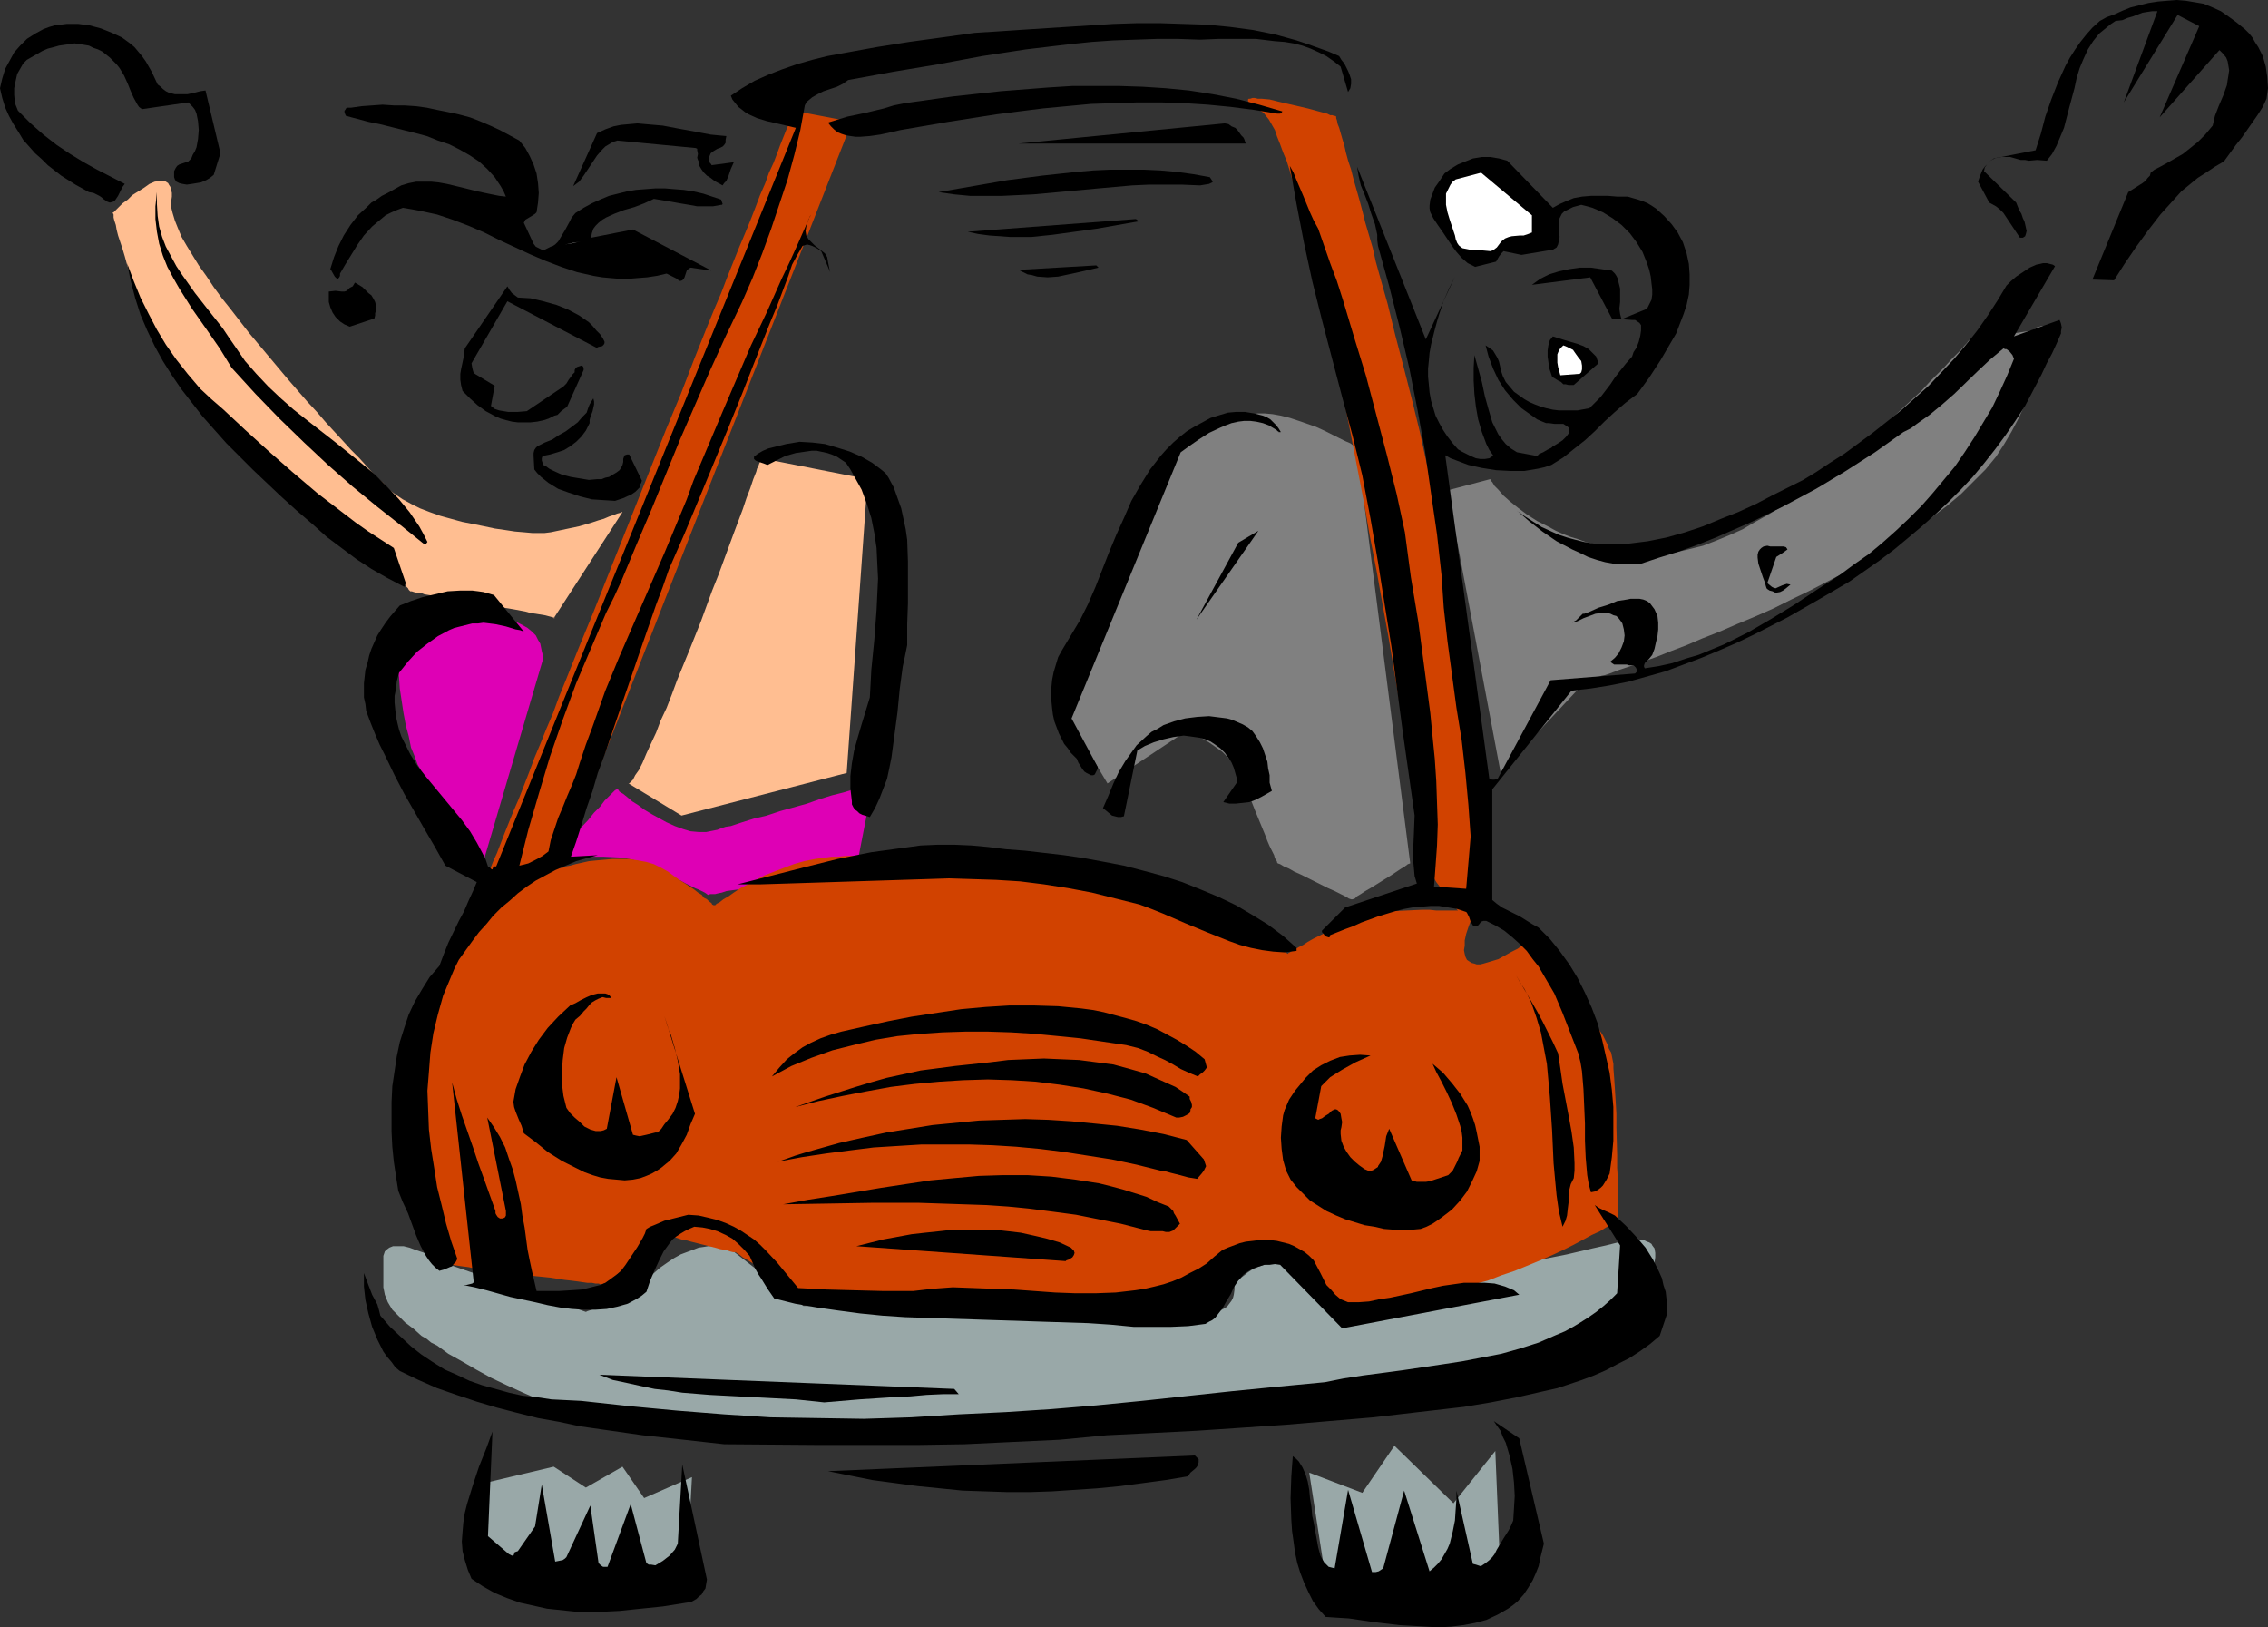 <?xml version="1.0" encoding="UTF-8" standalone="no"?>
<svg
   version="1.0"
   width="129.766mm"
   height="93.091mm"
   id="svg50"
   sodipodi:docname="Clowns in Car.wmf"
   xmlns:inkscape="http://www.inkscape.org/namespaces/inkscape"
   xmlns:sodipodi="http://sodipodi.sourceforge.net/DTD/sodipodi-0.dtd"
   xmlns="http://www.w3.org/2000/svg"
   xmlns:svg="http://www.w3.org/2000/svg">
  <rect width="100%" height="100%" fill="#333333" stroke="none"/>
  <sodipodi:namedview
     id="namedview50"
     pagecolor="#ffffff"
     bordercolor="#000000"
     borderopacity="0.25"
     inkscape:showpageshadow="2"
     inkscape:pageopacity="0.0"
     inkscape:pagecheckerboard="0"
     inkscape:deskcolor="#d1d1d1"
     inkscape:document-units="mm" />
  <defs
     id="defs1">
    <pattern
       id="WMFhbasepattern"
       patternUnits="userSpaceOnUse"
       width="6"
       height="6"
       x="0"
       y="0" />
  </defs>
  <path
     style="fill:#808080;fill-opacity:1;fill-rule:evenodd;stroke:none"
     d="m 313.019,106.021 11.474,60.93 18.422,-19.717 h 0.162 l 0.162,-0.162 h 0.162 l 0.485,-0.162 h 0.485 l 0.485,-0.323 0.646,-0.162 0.808,-0.323 0.808,-0.162 0.97,-0.323 2.101,-0.808 2.424,-0.808 2.747,-0.97 2.747,-0.97 3.232,-1.293 3.394,-1.293 3.394,-1.455 3.717,-1.455 3.717,-1.616 3.878,-1.616 4.04,-1.778 3.878,-1.939 4.04,-1.939 4.04,-2.101 4.04,-2.101 3.717,-2.101 3.878,-2.263 3.717,-2.424 3.555,-2.424 3.394,-2.424 3.232,-2.424 3.07,-2.586 2.747,-2.748 2.586,-2.586 2.262,-2.747 1.778,-2.748 1.616,-2.748 1.454,-2.747 1.131,-2.424 0.97,-2.263 0.97,-2.101 0.808,-1.939 0.646,-1.778 0.485,-1.455 0.485,-1.293 0.485,-1.293 0.323,-1.131 0.162,-0.808 0.162,-0.808 v -0.808 -0.485 -0.485 l -0.162,-0.323 -0.162,-0.323 -0.162,-0.162 -0.646,-0.162 h -0.485 l -0.485,0.162 -0.646,0.162 -0.323,0.323 -0.323,0.162 -0.162,0.162 -13.736,2.101 v 0.162 h -0.162 l -0.323,0.485 -0.485,0.485 -0.808,0.97 -0.97,0.97 -1.293,1.293 -1.293,1.455 -1.616,1.616 -1.616,1.616 -1.778,1.939 -2.101,1.939 -2.101,1.939 -2.262,2.101 -2.262,2.263 -2.424,2.101 -2.586,2.101 -5.333,4.364 -5.494,4.202 -2.747,1.939 -2.909,1.939 -2.747,1.778 -2.909,1.616 -2.747,1.616 -2.909,1.293 -2.747,1.131 -2.909,1.131 -2.586,0.646 -2.747,0.646 -2.586,0.323 h -2.424 l -2.586,-0.162 -4.525,-0.485 -2.101,-0.485 -1.939,-0.323 -1.939,-0.485 -1.939,-0.485 -1.778,-0.646 -1.616,-0.485 -1.616,-0.646 -1.454,-0.646 -1.454,-0.808 -2.586,-1.293 -2.262,-1.455 -1.939,-1.455 -1.616,-1.293 -1.454,-1.293 -1.131,-1.293 -0.808,-0.808 -0.485,-0.808 -0.323,-0.323 v -0.162 l -0.162,-0.162 v 0 z"
     id="path1" />
  <path
     style="fill:#808080;fill-opacity:1;fill-rule:evenodd;stroke:none"
     d="m 239.491,169.375 17.291,-11.475 v 0 l 0.323,0.162 0.646,0.162 0.646,0.485 0.808,0.323 0.808,0.646 1.131,0.646 0.97,0.646 2.262,1.616 0.97,0.97 0.97,1.131 0.97,0.97 0.808,1.293 0.808,1.131 0.485,1.293 0.808,2.748 1.131,2.909 1.131,2.747 1.131,2.748 0.485,1.293 0.485,1.131 0.485,0.97 0.485,0.97 0.162,0.646 0.323,0.485 0.162,0.323 v 0.162 0 l 0.162,0.162 0.485,0.162 0.808,0.485 1.131,0.485 1.131,0.646 1.454,0.646 5.818,2.909 1.454,0.646 1.293,0.646 0.97,0.485 0.808,0.485 0.485,0.162 h 0.162 v 0 h 0.162 l 0.485,-0.162 0.485,-0.485 0.808,-0.485 0.97,-0.646 1.131,-0.646 4.686,-2.909 0.97,-0.646 0.97,-0.646 0.808,-0.485 0.646,-0.485 0.485,-0.162 v -0.162 L 293.465,96.809 v 0 l -0.162,-0.162 -0.323,-0.162 -0.323,-0.162 -0.646,-0.485 -1.131,-0.485 -1.293,-0.646 -1.616,-0.808 -1.616,-0.808 -1.778,-0.808 -3.717,-1.293 -1.939,-0.646 -1.939,-0.485 -1.778,-0.323 -1.778,-0.162 h -1.454 l -1.454,0.323 -2.586,0.808 -5.171,1.455 -2.424,0.97 -2.586,1.131 -1.131,0.646 -1.131,0.808 -1.131,0.97 -1.131,1.131 -1.131,1.131 -1.131,1.455 -1.131,1.616 -0.97,1.778 -0.97,2.101 -0.808,1.939 -1.778,4.525 -1.616,4.525 -1.454,4.364 -0.646,2.101 -0.646,2.101 -0.646,1.778 -0.646,1.616 -0.646,1.455 -0.485,1.293 -0.808,1.131 -0.646,1.455 -0.808,1.455 -0.808,1.616 -2.909,6.788 -1.454,3.232 -0.485,1.293 -0.485,1.293 -0.323,0.97 -0.323,0.808 -0.162,0.485 -0.162,0.162 v 0 z"
     id="path2" />
  <path
     style="fill:#ffbe91;fill-opacity:1;fill-rule:evenodd;stroke:none"
     d="m 135.905,169.375 11.474,6.95 35.714,-9.212 4.525,-63.516 -22.947,-4.525 v 0 l -0.162,0.162 v 0.162 l -0.162,0.485 -0.162,0.323 -0.162,0.485 -0.323,0.646 -0.162,0.646 -0.646,1.616 -0.646,1.939 -0.808,2.101 -0.808,2.424 -0.97,2.586 -0.97,2.586 -1.131,3.071 -1.131,3.071 -1.131,3.071 -1.293,3.232 -2.424,6.626 -2.586,6.465 -2.586,6.303 -1.131,3.071 -1.131,2.909 -1.293,2.748 -0.97,2.586 -1.131,2.424 -0.97,2.101 -0.808,1.939 -0.808,1.616 -0.808,1.131 -0.323,0.646 -0.162,0.323 -0.323,0.323 -0.323,0.323 -0.162,0.162 z"
     id="path3" />
  <path
     style="fill:#ffbe91;fill-opacity:1;fill-rule:evenodd;stroke:none"
     d="m 119.745,133.658 14.867,-22.95 h -0.162 l -0.323,0.162 -0.646,0.162 -0.808,0.323 -0.97,0.323 -1.131,0.485 -1.131,0.323 -1.454,0.485 -2.747,0.808 -3.07,0.646 -3.07,0.646 -1.293,0.162 h -1.293 -1.454 l -1.778,-0.162 -1.939,-0.162 -2.101,-0.323 -2.262,-0.323 -2.262,-0.485 -4.848,-0.97 -4.686,-1.293 -2.262,-0.808 -2.101,-0.808 -1.939,-0.97 -1.778,-0.97 -1.454,-0.97 -1.293,-0.97 -0.646,-0.646 -0.808,-0.97 -1.131,-0.97 -1.293,-1.293 -1.293,-1.455 L 77.73,99.072 75.952,97.294 74.336,95.516 72.397,93.415 70.458,91.314 68.518,89.051 66.418,86.789 62.216,81.94 58.014,76.93 53.813,71.92 49.934,66.91 47.995,64.485 46.218,62.061 44.602,59.637 42.986,57.374 41.693,55.273 l -1.293,-2.101 -1.131,-1.939 -0.808,-1.939 -0.646,-1.616 -0.485,-1.616 -0.323,-1.293 v -1.131 l 0.162,-1.131 v -0.808 l -0.162,-0.646 -0.162,-0.646 -0.323,-0.485 -0.162,-0.323 -0.485,-0.323 -0.323,-0.162 h -0.485 -0.485 l -1.131,0.162 -1.131,0.485 -1.131,0.808 -2.586,1.616 -0.97,0.97 -1.131,0.808 -0.808,0.808 -0.646,0.646 -0.323,0.323 -0.162,0.162 h -0.162 v 0.162 0 l 0.162,0.323 v 0.646 l 0.162,0.646 0.323,0.97 0.162,0.97 0.323,1.293 0.485,1.455 0.485,1.455 0.485,1.616 0.485,1.778 0.646,1.939 0.646,1.939 0.808,1.939 1.778,4.202 1.939,4.525 2.262,4.364 2.586,4.364 1.293,2.263 1.616,2.101 1.454,2.101 1.616,1.939 1.778,1.939 1.778,1.939 1.778,1.778 1.939,1.616 2.101,1.455 2.101,1.455 4.202,2.586 3.717,2.586 3.555,2.586 3.394,2.586 3.07,2.424 2.586,2.424 2.424,2.263 2.262,2.101 1.778,1.939 1.616,1.778 1.454,1.616 1.131,1.293 0.485,0.646 0.323,0.485 0.323,0.485 0.323,0.323 0.162,0.323 0.162,0.162 0.162,0.162 v 0 h 0.162 0.162 l 0.485,0.162 0.646,0.162 h 0.808 l 0.808,0.323 0.97,0.162 1.131,0.162 2.424,0.323 2.747,0.485 6.141,1.131 2.909,0.485 2.909,0.485 2.586,0.485 1.131,0.323 1.131,0.162 0.97,0.162 0.97,0.162 0.646,0.162 0.646,0.162 0.485,0.162 h 0.323 v 0.162 z"
     id="path4" />
  <path
     style="fill:#de00b5;fill-opacity:1;fill-rule:evenodd;stroke:none"
     d="m 133.481,170.668 h 0.162 l 0.323,0.485 0.808,0.485 0.808,0.646 1.131,0.97 1.293,0.808 1.293,0.97 1.616,0.97 3.232,1.778 1.778,0.808 1.778,0.646 1.616,0.485 1.778,0.162 h 1.616 l 1.616,-0.323 0.808,-0.162 0.808,-0.323 0.97,-0.323 1.131,-0.162 2.424,-0.808 2.586,-0.808 2.747,-0.646 2.909,-0.97 5.818,-1.616 2.747,-0.97 2.586,-0.808 2.586,-0.646 2.101,-0.646 0.97,-0.323 0.808,-0.162 0.646,-0.323 0.646,-0.162 0.485,-0.162 0.323,-0.162 h 0.323 v 0 l -3.555,18.263 v 0 h -0.323 l -0.323,0.162 -0.646,0.162 -0.646,0.162 -0.97,0.162 -0.97,0.162 -1.131,0.162 -2.424,0.485 -2.586,0.485 -2.909,0.485 -3.07,0.646 -2.909,0.485 -2.909,0.485 -2.747,0.485 -2.424,0.323 -1.131,0.162 -0.97,0.323 -0.808,0.162 -0.646,0.162 h -0.646 -0.485 l -0.162,0.162 h -0.162 -0.162 l -0.162,-0.162 -0.485,-0.323 -0.646,-0.323 -0.646,-0.323 -0.808,-0.323 -0.97,-0.485 -0.97,-0.485 -2.101,-1.131 -4.686,-2.424 -2.262,-0.97 -1.131,-0.323 -1.454,-0.323 -1.454,-0.323 -1.454,-0.162 -3.232,-0.162 h -4.686 -1.454 -1.293 l -0.97,0.162 h -0.97 -0.646 l -0.485,0.162 h -0.162 v -0.162 h 0.162 l 0.162,-0.323 0.323,-0.323 0.323,-0.323 0.323,-0.485 0.97,-1.131 1.131,-1.131 1.131,-1.455 2.747,-2.909 1.293,-1.616 1.293,-1.293 0.97,-1.293 1.131,-1.131 0.808,-0.808 0.323,-0.323 0.323,-0.162 0.162,-0.162 v 0 z"
     id="path5" />
  <path
     style="fill:#de00b5;fill-opacity:1;fill-rule:evenodd;stroke:none"
     d="m 117.321,142.87 v -1.455 l -0.162,-0.646 -0.162,-0.808 -0.162,-0.808 -0.485,-0.808 -0.485,-0.97 -0.808,-0.808 -0.97,-0.808 -1.131,-0.646 -1.293,-0.646 -1.616,-0.485 -1.939,-0.323 h -0.97 -1.131 -2.424 -2.101 l -2.101,0.162 -1.939,0.162 -1.778,0.162 -1.778,0.162 -1.454,0.323 -1.454,0.162 -1.293,0.162 -1.131,0.323 -0.97,0.162 -0.646,0.162 -0.646,0.162 -0.485,0.162 -0.323,0.162 v 0 0.97 0.485 0.808 l 0.162,0.646 v 0.808 l 0.162,2.101 0.162,2.101 0.323,2.424 0.162,2.424 0.808,5.333 0.485,2.586 0.646,2.424 0.485,2.424 0.808,1.939 0.646,1.778 0.485,0.808 0.323,0.808 0.97,1.293 0.97,1.616 0.97,1.616 0.97,1.778 2.101,3.717 2.101,3.556 0.808,1.616 0.97,1.616 0.808,1.455 0.646,1.131 0.485,1.131 0.485,0.646 0.162,0.323 v 0.162 l 0.162,0.162 v 0.162 z"
     id="path6" />
  <path
     style="fill:#99a8a8;fill-opacity:1;fill-rule:evenodd;stroke:none"
     d="m 283.123,318.387 3.555,22.95 37.814,-0.162 -1.131,-27.475 -9.05,11.313 -12.766,-12.445 -6.949,10.182 z"
     id="path7" />
  <path
     style="fill:#99a8a8;fill-opacity:1;fill-rule:evenodd;stroke:none"
     d="m 104.717,320.649 -2.101,14.869 22.786,7.919 h 0.323 0.323 l 0.323,-0.162 h 0.646 l 0.646,-0.162 1.454,-0.162 1.616,-0.162 2.101,-0.323 8.403,-1.293 1.939,-0.323 1.778,-0.162 1.454,-0.323 h 0.485 l 0.646,-0.162 h 0.485 l 0.162,-0.162 h 0.323 v 0 l 1.131,-20.687 -10.342,4.525 -4.686,-6.788 -7.918,4.525 -6.949,-4.525 z"
     id="path8" />
  <path
     style="fill:#99a8a8;fill-opacity:1;fill-rule:evenodd;stroke:none"
     d="m 96.798,273.295 h -0.162 -0.162 l -0.323,-0.323 -0.646,-0.323 -0.97,-0.485 -1.131,-0.485 -1.131,-0.646 -2.424,-0.808 -1.293,-0.485 -1.293,-0.323 h -1.131 -1.131 l -0.808,0.323 -0.646,0.485 -0.323,0.323 -0.162,0.485 -0.162,0.485 v 0.646 1.131 1.131 2.101 1.778 l 0.323,1.616 0.323,0.808 0.323,0.808 0.485,0.808 0.485,0.808 0.808,0.808 0.97,0.97 0.97,0.97 1.293,0.97 0.646,0.485 1.616,1.455 1.131,0.646 0.97,0.808 1.293,0.646 2.424,1.778 2.909,1.616 3.07,1.778 3.232,1.778 3.394,1.616 3.555,1.616 3.717,1.616 3.555,1.455 3.717,1.131 3.717,0.97 3.555,0.808 3.394,0.485 3.394,0.162 h 12.605 l 3.394,-0.162 h 3.717 4.04 4.04 l 4.363,-0.162 h 4.525 4.525 l 9.534,-0.162 9.696,-0.162 9.534,-0.162 9.534,-0.162 4.525,-0.162 h 4.525 l 4.363,-0.162 h 4.04 l 4.04,-0.162 3.717,-0.162 3.394,-0.162 h 3.232 l 2.909,-0.162 2.586,-0.162 h 0.97 l 1.131,-0.162 h 0.97 0.808 l 1.778,-0.162 1.778,-0.162 2.101,-0.162 2.101,-0.162 2.262,-0.162 2.262,-0.162 5.01,-0.323 5.333,-0.485 5.656,-0.485 11.312,-1.131 5.656,-0.646 5.333,-0.808 5.333,-0.808 2.424,-0.323 2.424,-0.485 2.262,-0.485 2.101,-0.485 2.101,-0.323 1.778,-0.485 1.778,-0.646 1.454,-0.485 1.454,-0.485 1.131,-0.646 2.101,-1.131 2.101,-1.131 2.101,-1.455 1.939,-1.293 1.939,-1.455 1.778,-1.455 1.778,-1.455 1.616,-1.293 1.454,-1.455 1.293,-1.131 1.131,-1.131 0.97,-0.97 0.646,-0.808 0.646,-0.485 0.323,-0.485 0.162,-0.162 v -0.162 l 0.323,-0.323 0.323,-0.646 0.323,-0.808 0.485,-0.808 0.323,-0.97 0.323,-0.97 0.162,-1.131 v -0.97 l -0.162,-0.97 -0.485,-0.646 -0.162,-0.323 -0.485,-0.323 -0.485,-0.162 -0.646,-0.323 h -0.646 -1.616 -0.97 l -1.131,0.323 -1.293,0.162 -2.586,0.646 -2.909,0.646 -5.494,1.293 -5.656,1.131 -2.747,0.646 -2.424,0.485 -2.424,0.323 -2.262,0.485 -1.939,0.323 -1.616,0.323 -1.454,0.162 -0.485,0.162 h -0.485 l -0.323,0.162 h -0.323 -0.162 -0.162 l -0.162,0.162 h -0.323 l -0.485,0.162 h -0.485 l -0.646,0.162 -1.616,0.323 -1.778,0.323 -2.101,0.485 -8.726,1.616 -2.101,0.485 -1.778,0.162 -1.616,0.323 -0.646,0.162 h -0.485 l -0.485,0.162 -0.323,0.162 h -0.323 l 0.162,-0.162 v -0.162 l 0.162,-0.323 0.162,-0.485 0.162,-0.485 0.162,-0.646 v -0.646 l -0.162,-0.646 -0.162,-0.646 -0.485,-0.646 -0.646,-0.808 -0.808,-0.646 -1.131,-0.485 -1.616,-0.485 -0.808,-0.162 -1.939,-0.485 h -1.131 l -2.262,-0.162 h -2.101 l -1.939,0.162 -1.778,0.323 -1.616,0.485 -1.293,0.485 -1.293,0.485 -1.131,0.485 -0.97,0.646 -0.808,0.646 -0.646,0.485 -0.485,0.485 -0.485,0.323 -0.323,0.485 -0.162,0.162 v 0 0.162 0.162 0.808 l -0.162,1.131 -0.162,0.646 -0.323,0.646 -0.485,0.646 -0.485,0.646 -0.808,0.485 -0.97,0.485 -0.97,0.485 -1.454,0.323 -1.454,0.162 -1.939,0.162 h -4.363 l -2.101,-0.162 h -2.424 -2.586 l -2.909,-0.162 h -3.07 l -3.232,-0.162 h -3.394 l -3.394,-0.162 h -3.555 l -14.867,-0.485 -7.272,-0.162 -3.555,-0.162 h -3.394 l -3.232,-0.162 -3.232,-0.162 h -2.909 l -2.747,-0.162 h -2.586 l -2.262,-0.162 h -1.939 l -1.778,-0.162 h -1.293 -1.454 -0.323 -0.162 l -16.16,-12.606 v 0 h -0.162 l -0.485,-0.162 h -0.485 l -0.646,-0.162 h -0.646 -0.97 -0.97 l -0.97,0.162 -1.131,0.162 -1.293,0.485 -1.293,0.485 -1.293,0.485 -1.454,0.808 -1.454,0.97 -1.616,1.131 -1.454,1.293 -1.454,1.131 -1.616,1.131 -2.747,1.939 -1.454,0.646 -1.131,0.646 -1.131,0.646 -1.131,0.485 -0.97,0.485 -0.808,0.323 -0.808,0.323 -0.485,0.162 -0.485,0.162 -0.323,0.162 v 0 z"
     id="path9" />
  <path
     style="fill:#d14200;fill-opacity:1;fill-rule:evenodd;stroke:none"
     d="m 184.224,26.344 -63.186,161.456 0.162,-0.162 h 0.485 l 0.646,-0.323 0.97,-0.162 1.131,-0.323 1.454,-0.323 1.454,-0.323 1.616,-0.162 1.778,-0.162 1.778,-0.162 h 1.778 1.778 l 1.939,0.323 1.778,0.323 1.616,0.485 1.616,0.808 1.454,0.808 1.293,0.97 1.131,0.808 1.293,0.808 1.939,1.293 0.808,0.646 0.808,0.485 0.485,0.646 0.646,0.323 0.485,0.485 0.485,0.323 0.162,0.323 0.323,0.162 h 0.162 v 0 h 0.162 l 0.323,-0.323 0.646,-0.323 0.808,-0.646 1.131,-0.646 1.131,-0.808 1.454,-0.97 1.616,-0.808 1.778,-0.97 1.778,-0.97 2.101,-0.808 2.101,-0.808 2.101,-0.808 2.262,-0.646 2.424,-0.485 2.424,-0.323 1.131,-0.162 h 1.293 l 1.616,-0.162 h 1.454 3.394 l 3.717,-0.162 h 4.04 l 4.04,0.162 8.565,0.162 4.202,0.162 4.04,0.323 4.04,0.162 3.555,0.323 3.394,0.323 1.616,0.162 1.454,0.162 1.293,0.162 1.131,0.162 1.131,0.323 0.97,0.162 0.97,0.323 0.97,0.323 1.293,0.323 1.131,0.646 3.07,0.97 3.232,1.455 3.394,1.455 3.717,1.455 7.434,3.232 3.555,1.616 3.555,1.616 1.454,0.646 1.616,0.646 1.454,0.808 1.293,0.485 1.131,0.485 1.131,0.485 0.97,0.485 0.808,0.323 0.646,0.323 0.485,0.162 0.162,0.162 0.162,0.162 0.162,-0.162 0.323,-0.162 0.485,-0.323 0.646,-0.323 0.808,-0.485 0.97,-0.485 0.97,-0.646 1.131,-0.646 2.586,-1.293 2.586,-1.455 2.909,-1.131 2.586,-1.131 1.293,-0.323 1.616,-0.323 1.616,-0.162 1.616,-0.162 3.394,-0.162 3.394,-0.162 h 1.616 l 1.454,0.162 h 1.293 1.131 0.97 0.808 0.485 v 0 l -0.323,-0.323 -0.162,-0.485 -0.485,-0.485 -1.131,-1.455 -2.586,-3.394 -0.485,-0.808 -0.485,-0.646 -0.485,-0.646 -0.323,-0.485 -0.323,-0.323 v -0.162 -0.162 -0.323 l -0.162,-0.485 -0.162,-0.808 -0.162,-0.97 -0.162,-1.131 -0.162,-1.293 -0.323,-1.616 -0.162,-1.616 -0.323,-1.939 -0.323,-1.939 -0.323,-2.101 -0.485,-2.424 -0.323,-2.424 -0.485,-2.586 -0.485,-2.748 -0.485,-2.748 -0.97,-6.141 -0.485,-3.071 -1.131,-6.626 -1.131,-6.788 -1.293,-7.111 -1.293,-7.273 -1.454,-7.434 -1.293,-7.434 -2.909,-15.03 -1.454,-7.434 -1.454,-7.111 -1.454,-7.111 -1.454,-6.788 -1.616,-6.465 -0.646,-3.071 -0.808,-2.909 -0.646,-2.909 -0.808,-2.909 -0.646,-2.586 -0.646,-2.586 -0.808,-2.263 -0.646,-2.263 -0.646,-2.101 -0.808,-1.939 -0.646,-1.778 -0.646,-1.616 -0.485,-1.455 -0.646,-1.131 -0.646,-1.131 -0.646,-0.808 -0.485,-0.646 -0.485,-0.323 -1.131,-0.646 -0.646,-0.485 -0.646,-0.485 -0.323,-0.323 -0.162,-0.323 v -0.323 l 0.162,-0.162 h 0.323 l 0.485,-0.162 h 0.485 l 0.646,0.162 h 0.808 l 1.778,0.162 1.939,0.485 4.202,0.97 2.101,0.485 1.778,0.485 1.778,0.485 0.646,0.162 0.646,0.323 h 0.485 l 0.323,0.162 h 0.323 v 0 l 0.162,0.162 v 0.323 l 0.162,0.485 0.162,0.808 0.323,0.808 0.323,1.131 0.323,1.131 0.485,1.616 0.323,1.455 0.485,1.778 0.646,1.939 0.485,1.939 0.646,2.263 0.646,2.263 0.646,2.424 0.646,2.586 0.808,2.748 0.808,2.748 0.646,2.909 0.808,2.909 1.778,6.303 1.616,6.626 1.778,6.788 1.778,6.95 1.778,7.273 1.616,7.434 3.394,14.707 1.616,7.434 1.616,7.273 1.293,7.273 1.293,6.95 1.131,6.788 0.485,3.394 0.485,3.232 0.485,3.071 0.323,3.071 0.323,3.071 0.323,2.748 0.162,2.909 0.162,2.586 0.162,2.586 v 2.424 2.263 2.101 l -0.162,2.101 -0.162,1.778 -0.323,1.778 -0.323,1.455 -0.485,1.455 -0.485,1.131 -0.97,2.263 -0.808,1.939 -0.646,1.778 -0.485,1.455 -0.323,1.455 v 1.131 l -0.162,0.97 0.162,0.808 0.162,0.646 0.323,0.646 0.485,0.323 0.485,0.323 0.646,0.162 0.485,0.162 h 0.808 l 0.646,-0.162 1.616,-0.485 1.616,-0.485 1.454,-0.808 1.454,-0.808 1.293,-0.646 0.646,-0.485 0.485,-0.162 0.323,-0.323 0.323,-0.162 0.162,-0.162 h 0.162 v 0 l 0.162,0.162 0.162,0.323 0.323,0.323 0.485,0.323 0.323,0.485 0.646,0.646 0.646,0.646 1.293,1.455 1.454,1.616 1.616,1.778 1.616,1.939 3.394,4.202 1.454,2.101 1.454,2.101 1.293,1.939 0.97,1.939 0.323,0.97 0.485,0.808 0.162,0.808 0.162,0.808 0.162,0.808 v 0.97 l 0.162,2.101 0.162,2.424 0.162,2.586 0.162,2.748 v 2.909 l 0.162,5.98 v 2.748 l 0.162,2.586 v 2.424 2.101 4.202 0.162 h -0.162 l -0.162,0.162 -0.323,0.162 -0.323,0.162 -0.485,0.323 -1.131,0.646 -1.293,0.808 -1.778,0.808 -1.778,0.97 -2.101,1.131 -2.262,1.131 -2.424,1.131 -2.586,1.131 -2.747,1.131 -2.747,1.131 -2.909,0.97 -2.909,1.131 -3.07,0.808 -2.909,0.97 -2.909,0.97 -2.747,0.808 -2.747,0.97 -2.424,0.808 -2.424,0.97 -2.424,0.646 -2.101,0.646 -2.101,0.485 -1.778,0.162 -1.778,0.162 -1.454,-0.162 -1.454,-0.162 -1.131,-0.646 -0.97,-0.808 -0.323,-0.646 -0.323,-0.485 -0.646,-1.293 -0.485,-1.293 -0.485,-0.97 -0.162,-1.131 -0.646,-1.939 -0.485,-1.616 -0.323,-0.808 -0.323,-0.646 -0.485,-0.485 -0.485,-0.485 -0.646,-0.323 -0.97,-0.323 -0.97,-0.162 -1.131,-0.162 -0.646,0.162 h -0.808 l -0.808,0.162 -0.97,0.162 -2.101,0.646 -2.424,0.646 -2.424,0.808 -2.586,0.808 -5.333,1.939 -2.424,0.97 -2.424,0.97 -2.262,0.808 -1.939,0.808 -0.808,0.323 -0.808,0.323 -0.646,0.323 -0.485,0.162 -0.485,0.162 -0.323,0.162 h -0.162 -0.162 -0.323 l -0.485,0.162 h -5.656 -2.262 -53.651 -2.101 -5.818 l -0.323,-0.162 h -0.485 v 0 h -0.162 l -0.162,-0.162 -0.323,-0.162 -0.97,-0.485 -1.131,-0.646 -1.293,-0.808 -1.454,-0.808 -3.07,-1.939 -3.232,-1.939 -1.454,-0.808 -1.293,-0.808 -1.131,-0.646 -0.808,-0.646 -0.323,-0.162 -0.162,-0.162 h -0.162 v -0.162 h -0.162 -0.485 l -0.646,-0.162 -0.97,-0.323 -1.131,-0.162 -1.131,-0.323 -2.586,-0.646 -2.586,-0.646 -1.131,-0.323 -0.97,-0.162 -0.97,-0.323 -0.646,-0.162 -0.323,-0.162 h -0.162 -0.162 v 0.162 l -0.485,0.323 -0.808,0.485 -0.97,0.646 -1.131,0.808 -1.293,0.97 -5.494,3.717 -1.131,0.808 -1.131,0.808 -0.97,0.808 -0.646,0.485 -0.323,0.162 h -0.323 v 0.162 0 h -0.162 -0.323 l -0.485,-0.162 h -0.646 l -0.808,-0.162 h -0.97 l -1.131,-0.162 -1.131,-0.162 -1.293,-0.162 -1.454,-0.162 -3.07,-0.485 -3.232,-0.323 -3.232,-0.485 -3.394,-0.323 -3.232,-0.485 -3.07,-0.323 -1.454,-0.323 -1.293,-0.162 -1.131,-0.162 -1.131,-0.162 h -0.808 l -0.97,-0.162 -0.485,-0.162 h -0.485 l -0.323,-0.162 h -0.162 v 0 -0.162 l -0.162,-0.323 -0.162,-0.323 v -0.485 l -0.162,-0.485 -0.485,-1.293 -0.323,-1.616 -0.485,-1.778 -1.131,-3.717 -1.131,-3.879 -0.323,-1.778 -0.485,-1.616 -0.323,-1.293 -0.162,-0.485 -0.162,-0.485 -0.162,-0.485 v -0.323 -0.162 0 -1.293 -0.485 -0.808 -0.97 -0.808 l 0.162,-2.263 0.162,-2.424 0.162,-5.333 0.323,-5.333 v -2.424 l 0.162,-2.101 v -0.97 l 0.162,-0.97 v -0.646 -0.808 -0.485 -0.323 l 0.162,-0.323 v -0.162 0 -0.323 l 0.323,-0.323 0.162,-0.485 0.323,-0.646 0.323,-0.808 0.323,-0.97 0.646,-0.97 0.485,-1.131 0.485,-1.131 1.131,-2.586 1.293,-2.748 1.293,-2.748 1.131,-2.747 1.293,-2.748 1.131,-2.586 1.131,-2.263 0.485,-0.97 0.323,-0.97 0.485,-0.808 0.323,-0.646 0.162,-0.485 0.162,-0.485 0.162,-0.323 h 0.162 v -0.162 l 0.162,-0.323 0.162,-0.646 0.323,-0.808 0.485,-1.131 0.485,-1.131 0.485,-1.455 0.646,-1.616 0.808,-1.778 0.808,-2.101 0.808,-2.101 0.97,-2.424 0.97,-2.424 1.131,-2.586 1.131,-2.909 1.131,-2.909 1.131,-3.071 1.293,-3.071 1.293,-3.232 1.454,-3.394 1.293,-3.556 1.454,-3.556 2.909,-7.273 3.07,-7.434 3.07,-7.758 6.302,-15.839 6.302,-15.839 3.232,-7.758 2.909,-7.596 2.909,-7.273 1.454,-3.556 1.454,-3.394 1.293,-3.394 1.293,-3.232 1.293,-3.232 1.293,-3.071 1.131,-2.748 1.131,-2.909 0.97,-2.586 1.131,-2.586 0.808,-2.263 0.97,-2.101 0.808,-2.101 0.646,-1.778 0.646,-1.616 0.646,-1.616 0.485,-1.131 0.485,-1.131 0.323,-0.808 0.162,-0.485 0.162,-0.485 v 0 -0.162 z"
     id="path10" />
  <path
     style="fill:#000000;fill-opacity:1;fill-rule:evenodd;stroke:none"
     d="m 490.132,21.334 0.323,-2.263 -0.162,-2.424 -0.323,-2.263 -0.646,-2.263 -0.97,-1.939 -0.646,-0.97 -0.646,-1.131 -0.646,-0.808 -0.97,-0.97 -0.808,-0.646 -0.97,-0.808 -1.778,-1.293 -1.616,-1.131 -1.778,-0.808 -1.939,-0.808 L 474.619,0.485 472.679,0.162 470.74,0 l -2.101,0.162 -1.939,0.162 -2.101,0.323 -1.939,0.485 -1.939,0.485 -1.616,0.646 -1.778,0.808 -1.778,0.646 -1.454,0.808 -1.616,1.455 -1.293,1.455 -1.293,1.616 -1.131,1.616 -1.131,1.778 -0.97,1.778 -1.616,3.556 -1.454,3.717 -1.293,3.717 -0.97,3.717 -1.131,3.556 -9.05,1.778 -0.97,0.646 -0.485,0.646 -0.485,0.485 -0.485,0.646 -0.323,0.808 -0.323,0.808 -0.323,0.97 2.424,4.525 1.454,0.808 0.808,0.646 0.808,0.808 3.555,5.333 h 0.646 l 0.485,-0.323 0.162,-0.485 0.162,-0.646 -0.323,-1.455 -0.162,-0.646 -0.323,-0.646 -0.323,-0.97 -0.485,-0.808 -0.323,-0.808 -0.323,-0.808 -6.949,-6.788 0.162,-0.808 0.485,-0.646 0.485,-0.646 0.808,-0.485 0.808,-0.323 0.808,-0.162 h 1.131 0.97 l 1.131,0.323 1.131,0.323 h 0.97 l 0.808,0.162 1.778,-0.162 2.101,0.162 1.131,-1.455 0.97,-1.778 0.808,-1.939 0.808,-1.939 1.131,-4.364 1.131,-4.202 0.485,-2.263 0.646,-2.101 0.808,-1.939 0.97,-2.101 1.131,-1.778 1.293,-1.616 1.778,-1.455 0.808,-0.646 0.97,-0.646 1.454,-0.162 1.131,-0.485 1.131,-0.323 2.101,-0.808 0.97,-0.162 1.131,-0.162 h 1.131 l -7.272,19.717 11.635,-18.909 4.686,2.424 -8.565,19.717 12.928,-14.546 0.808,0.808 0.646,0.808 0.323,0.808 0.162,0.97 0.162,0.97 -0.162,1.131 -0.162,0.97 -0.162,1.131 -0.808,2.263 -0.97,2.263 -0.808,2.101 -0.485,2.101 -1.616,1.939 -1.616,1.616 -1.616,1.293 -1.616,1.293 -3.394,1.939 -1.778,0.97 -0.97,0.485 -0.808,0.646 -0.162,0.646 -0.485,0.485 -0.485,0.646 -0.646,0.485 -3.07,1.939 -7.757,18.909 4.686,0.162 2.262,-3.556 2.424,-3.556 2.586,-3.556 2.747,-3.556 3.07,-3.394 1.454,-1.616 1.778,-1.455 1.778,-1.455 1.778,-1.131 1.939,-1.293 1.939,-1.131 1.293,-1.778 1.293,-1.778 1.293,-1.616 1.131,-1.616 2.262,-3.232 1.131,-1.778 z"
     id="path11" />
  <path
     style="fill:#000000;fill-opacity:1;fill-rule:evenodd;stroke:none"
     d="m 445.692,72.081 v -0.162 -0.323 l 0.162,-0.808 -0.162,-0.808 -0.162,-0.485 -0.162,-0.323 -9.858,3.556 8.888,-15.192 -0.485,-0.323 -0.646,-0.162 -0.646,-0.162 h -0.808 l -0.646,0.162 -0.808,0.162 -1.454,0.646 -1.454,0.97 -1.454,0.97 -1.131,0.97 -0.97,0.97 -1.939,3.232 -2.101,3.232 -2.262,3.232 -2.424,3.071 -2.586,3.071 -2.747,2.909 -2.747,2.909 -2.909,2.586 -3.07,2.748 -3.07,2.424 -3.07,2.424 -3.07,2.263 -3.07,2.263 -3.07,1.939 -2.909,1.939 -2.909,1.778 -3.232,1.616 -3.555,1.778 -3.394,1.778 -3.878,1.778 -3.717,1.455 -3.878,1.616 -3.878,1.293 -4.04,1.131 -4.04,0.808 -3.878,0.485 -1.939,0.162 h -1.939 -2.101 l -1.939,-0.162 -1.939,-0.323 -1.939,-0.485 -1.778,-0.485 -1.939,-0.646 -1.778,-0.808 -1.778,-0.808 -1.778,-1.131 -1.778,-1.131 -0.485,-0.323 -0.646,-0.485 -0.485,-0.323 -0.162,-0.162 v 0 l 2.586,2.263 2.909,2.263 3.07,2.101 3.394,1.778 1.778,0.808 1.616,0.808 1.939,0.646 1.778,0.485 1.778,0.323 1.778,0.162 h 1.939 1.778 l 4.363,-1.455 4.202,-1.293 4.04,-1.455 4.04,-1.616 3.717,-1.616 3.717,-1.616 3.717,-1.778 3.555,-1.778 6.949,-3.717 6.464,-3.879 6.302,-4.04 6.141,-4.364 1.616,-0.808 1.293,-0.97 2.747,-1.939 2.747,-2.263 2.586,-2.263 5.171,-5.01 2.586,-2.424 2.909,-2.424 0.323,0.162 h 0.323 l 0.646,0.485 0.646,0.808 0.323,0.808 -1.454,3.556 -1.616,3.556 -1.616,3.394 -1.939,3.232 -1.939,3.232 -2.101,3.232 -2.101,3.071 -2.424,2.909 -2.424,2.909 -2.424,2.748 -2.747,2.748 -2.747,2.586 -2.909,2.586 -2.909,2.424 -3.232,2.263 -3.07,2.263 -5.01,3.232 -4.848,3.232 -5.01,3.071 -5.01,2.909 -2.586,1.293 -2.586,1.293 -2.747,1.131 -2.747,1.131 -2.747,0.808 -2.909,0.97 -2.909,0.646 -3.07,0.485 -0.162,-0.323 v -0.323 l 0.162,-0.485 0.323,-0.323 0.646,-0.646 0.646,-0.808 0.485,-1.293 0.323,-1.455 0.323,-1.293 0.162,-1.455 v -1.455 l -0.162,-1.455 -0.646,-1.455 -0.485,-0.646 -0.485,-0.646 -0.646,-0.485 -0.808,-0.323 -0.808,-0.162 h -0.97 -0.97 l -0.808,0.162 -2.101,0.323 -1.939,0.808 -2.101,0.646 -1.778,0.808 -0.808,0.323 -0.485,0.162 h -0.323 l -0.808,0.808 -0.646,0.646 -0.646,0.323 -0.162,0.162 v 0 l 1.131,-0.323 1.293,-0.646 1.293,-0.485 1.293,-0.485 1.293,-0.162 h 1.293 l 0.646,0.162 0.646,0.323 0.646,0.162 0.485,0.485 0.485,0.646 0.323,0.485 0.323,1.293 0.162,1.293 -0.162,1.293 -0.485,1.293 -0.646,1.293 -0.808,0.97 -0.97,0.808 0.323,0.323 0.485,0.323 h 0.485 0.485 0.646 1.131 l 0.485,0.162 h 0.485 0.485 l 0.323,0.323 0.162,0.162 0.162,0.323 v 0.162 0.485 l -0.323,0.323 -18.261,1.455 -11.474,21.334 h -0.323 l -0.323,0.162 h -0.485 l -0.646,-0.162 -9.534,-69.98 1.131,0.646 1.293,0.485 2.586,0.97 2.909,0.646 3.07,0.485 3.07,0.162 h 3.07 l 2.909,-0.485 1.454,-0.323 1.454,-0.485 2.586,-1.616 2.424,-1.939 2.262,-1.778 2.101,-1.939 2.101,-2.101 2.101,-1.939 2.424,-2.101 2.586,-1.939 2.586,-3.556 2.424,-3.717 2.262,-3.879 1.131,-1.939 0.808,-2.101 0.808,-2.101 0.646,-1.939 0.485,-2.263 0.162,-2.101 v -2.263 l -0.162,-2.263 -0.485,-2.263 -0.808,-2.424 -1.131,-2.101 -1.293,-1.778 -1.616,-1.778 -1.778,-1.616 -0.97,-0.646 -0.808,-0.485 -1.131,-0.485 -0.97,-0.323 -1.131,-0.323 -1.131,-0.323 h -1.131 -1.131 l -1.939,-0.162 h -1.778 -1.939 l -1.939,0.162 -1.778,0.323 -1.616,0.646 -1.454,0.646 -1.454,0.808 -9.858,-10.182 -1.778,-0.485 -1.939,-0.323 h -1.778 l -1.939,0.323 -1.616,0.646 -1.616,0.646 -1.616,0.97 -1.293,0.97 -0.646,0.97 -0.646,0.97 -0.808,1.131 -0.485,1.293 -0.485,1.293 -0.162,1.293 v 0.646 l 0.162,0.808 0.323,0.646 0.323,0.646 0.97,1.455 1.131,1.616 0.97,1.455 0.97,1.455 0.97,1.293 1.131,1.293 1.293,1.131 1.616,0.808 4.525,-1.131 0.646,-1.131 0.485,-0.646 0.485,-0.485 3.878,0.808 6.787,-1.131 0.808,-0.485 0.323,-0.646 0.162,-0.808 0.162,-0.808 -0.162,-1.939 v -0.97 -0.808 l 0.323,-0.646 0.323,-0.646 0.485,-0.485 0.646,-0.323 0.646,-0.323 0.646,-0.323 1.778,-0.485 1.293,0.323 1.131,0.323 1.131,0.485 1.131,0.485 2.101,1.293 1.939,1.455 1.778,1.778 1.454,1.939 1.293,2.101 0.97,2.424 0.485,1.455 0.323,1.455 0.162,1.455 0.162,1.293 v 1.131 l -0.162,1.131 -0.485,0.97 -0.485,0.97 -5.494,2.263 -0.162,-0.485 -0.162,-0.646 -0.162,-1.131 0.162,-1.455 v -1.455 -1.455 l -0.323,-1.293 -0.162,-0.808 -0.323,-0.646 -0.323,-0.485 -0.646,-0.646 -2.262,-0.323 -2.262,-0.323 h -2.424 l -2.262,0.323 -2.262,0.485 -2.101,0.646 -1.939,0.97 -1.778,1.293 12.605,-1.616 4.686,8.889 4.363,0.323 h 0.646 l 0.485,0.323 0.485,0.323 0.323,0.485 v 0.485 0.646 l -0.162,1.131 -0.323,1.293 -0.485,1.293 -0.646,0.97 -0.162,0.485 -0.162,0.485 -1.293,1.455 -1.293,1.616 -1.131,1.455 -0.97,1.455 -2.101,2.747 -1.131,1.131 -1.293,1.293 -2.586,0.485 h -2.747 -1.293 l -1.293,-0.162 -1.454,-0.323 -1.131,-0.323 -1.293,-0.485 -1.131,-0.485 -1.131,-0.646 -1.131,-0.808 -1.131,-0.808 -0.808,-0.97 -0.97,-1.131 -0.646,-1.293 -0.323,-0.97 -0.485,-2.101 -0.323,-0.808 -0.485,-0.808 -0.485,-0.808 -0.646,-0.485 -0.97,-0.646 0.646,2.424 0.97,2.586 1.131,2.424 1.454,2.263 1.778,2.101 1.778,1.778 1.131,0.808 1.131,0.808 1.131,0.808 1.131,0.485 0.808,0.323 h 0.646 l 1.131,0.162 h 1.939 l 0.485,0.323 0.485,0.323 0.323,0.323 v 0.323 0.323 l -0.162,0.485 -0.485,0.646 -0.808,0.808 -0.97,0.646 -0.808,0.485 -0.323,0.162 -0.323,0.323 -0.97,0.485 -0.808,0.485 -0.808,0.323 -0.485,0.485 -4.363,-0.808 -1.293,-0.808 -1.131,-0.97 -0.808,-0.97 -0.808,-1.131 -0.646,-1.293 -0.646,-1.293 -0.808,-2.748 -0.808,-2.909 -0.646,-3.071 -0.808,-2.909 -0.808,-2.909 -0.162,2.748 v 2.748 l 0.162,2.909 0.323,2.748 0.485,2.747 0.808,2.748 0.485,1.293 0.485,1.293 0.646,1.293 0.808,1.131 -0.323,0.323 -0.485,0.323 -0.97,0.162 h -0.97 l -0.97,-0.162 -1.131,-0.485 -0.97,-0.485 -0.97,-0.485 -0.808,-0.485 -1.131,-1.293 -1.131,-1.455 -0.97,-1.455 -0.808,-1.455 -0.808,-1.616 -0.485,-1.616 -0.485,-1.616 -0.323,-1.778 -0.162,-1.778 -0.162,-1.616 v -1.778 l 0.162,-1.616 0.162,-1.778 0.323,-1.778 0.808,-3.232 0.485,-1.778 0.485,-1.616 0.97,-2.909 1.131,-2.586 1.293,-2.586 -6.302,13.576 -14.867,-37.334 0.323,1.939 0.485,2.101 0.808,1.939 0.808,2.101 0.646,2.101 0.808,2.263 0.485,2.263 v 1.131 l 0.162,1.293 2.424,8.727 2.262,8.889 2.101,8.889 1.778,9.051 1.616,8.889 1.293,9.051 1.293,8.889 0.97,8.727 0.485,7.111 0.808,7.273 1.939,14.384 1.131,6.95 0.808,7.111 0.646,6.95 0.485,6.788 -0.97,11.313 -6.949,-0.485 0.323,-4.364 0.323,-4.525 0.162,-4.525 -0.162,-4.687 -0.162,-4.687 -0.323,-4.849 -0.485,-4.849 -0.485,-5.01 -1.293,-9.859 -1.293,-9.859 -1.616,-9.697 -0.646,-4.849 -0.646,-4.849 -1.778,-8.242 -2.101,-8.404 -2.262,-8.566 -2.262,-8.566 -2.586,-8.404 -2.424,-8.081 -1.293,-4.04 -1.454,-3.879 -1.293,-3.717 -1.293,-3.717 -0.97,-1.778 -0.808,-1.778 -1.454,-3.556 -1.454,-3.394 -0.646,-1.616 -0.808,-1.455 1.454,8.242 1.616,8.404 1.778,8.242 2.101,8.404 4.363,16.647 2.262,8.404 2.101,8.566 1.778,9.374 1.616,9.374 1.454,9.212 1.454,9.051 2.424,18.263 2.586,18.263 -0.162,4.04 -0.162,3.717 v 1.778 l 0.162,1.778 0.162,1.778 0.485,1.616 -15.514,5.172 -5.01,5.01 v 0.162 0.162 l 0.323,0.323 0.323,0.485 0.323,0.162 0.485,0.162 h 0.162 l 0.162,-0.323 v -0.162 l 3.232,-1.293 1.778,-0.646 1.778,-0.808 3.555,-1.293 3.717,-1.131 1.939,-0.485 1.778,-0.323 1.939,-0.162 1.939,-0.162 h 1.939 l 1.939,0.323 1.939,0.323 1.939,0.646 0.162,0.162 0.162,0.323 0.323,0.646 0.323,0.97 0.485,0.808 0.485,0.162 h 0.323 l 0.323,-0.162 0.162,-0.162 0.485,-0.646 0.485,-0.162 h 0.646 l 1.939,0.97 1.939,1.131 1.778,1.455 1.616,1.455 1.454,1.455 1.293,1.778 1.293,1.616 1.131,1.939 1.131,1.939 1.131,1.939 1.778,4.202 3.394,8.727 0.485,1.939 0.323,1.939 0.323,3.879 0.162,3.717 0.162,3.717 v 3.717 l 0.162,3.717 0.323,3.717 0.323,1.939 0.485,1.778 0.808,-0.162 0.646,-0.323 0.646,-0.485 0.485,-0.485 0.808,-1.293 0.646,-1.293 0.485,-3.556 0.323,-3.556 v -3.556 -3.717 l -0.323,-3.717 -0.485,-3.717 -0.808,-3.556 -0.808,-3.556 -0.97,-3.556 -1.293,-3.394 -1.454,-3.232 -1.616,-3.232 -1.778,-2.909 -2.101,-2.909 -2.101,-2.586 -2.424,-2.424 -1.454,-0.808 -1.293,-0.808 -1.293,-0.808 -1.293,-0.646 -2.586,-1.293 -1.131,-0.808 -0.97,-0.808 v -23.919 l 17.13,-21.334 4.202,-0.485 4.04,-0.646 4.04,-0.808 4.04,-1.131 4.04,-1.131 3.878,-1.455 3.878,-1.455 3.878,-1.616 3.717,-1.616 3.717,-1.778 7.272,-3.717 6.787,-3.879 6.626,-3.879 6.464,-4.525 3.232,-2.424 2.909,-2.424 3.07,-2.586 2.909,-2.586 2.747,-2.586 2.747,-2.748 2.586,-2.748 2.424,-2.909 2.424,-3.071 2.262,-3.071 2.101,-3.071 2.101,-3.232 1.778,-3.394 1.778,-3.394 1.131,-2.424 1.131,-2.101 0.97,-2.101 z"
     id="path12" />
  <path
     style="fill:#000000;fill-opacity:1;fill-rule:evenodd;stroke:none"
     d="m 386.385,126.223 -0.485,0.162 -0.485,0.162 -1.454,0.646 -0.485,-0.162 -0.323,-0.162 -0.97,-0.808 1.939,-5.657 1.293,-0.808 1.131,-0.808 -0.323,-0.485 -0.485,-0.162 h -0.485 -2.424 l -0.646,-0.162 -0.808,0.162 -0.485,0.323 -0.323,0.323 -0.323,0.485 -0.162,0.646 v 0.646 l 0.162,1.293 0.485,1.455 0.485,1.455 0.485,1.293 0.162,0.646 0.162,0.485 0.162,0.162 0.485,0.323 0.646,0.162 0.646,0.323 0.97,-0.162 0.646,-0.323 0.646,-0.485 0.97,-0.808 z"
     id="path13" />
  <path
     style="fill:#000000;fill-opacity:1;fill-rule:evenodd;stroke:none"
     d="M 360.529,283.962 V 282.346 l -0.162,-1.616 -0.162,-1.455 -0.485,-1.455 -0.323,-1.455 -0.646,-1.455 -0.646,-1.293 -0.646,-1.293 -1.616,-2.586 -1.939,-2.263 -2.262,-2.424 -2.424,-2.263 -0.646,-0.323 -0.646,-0.323 -1.131,-0.485 -0.97,-0.485 -0.97,-0.646 5.494,8.727 -0.646,10.344 -1.454,1.455 -1.454,1.293 -1.616,1.293 -1.616,1.131 -1.778,1.131 -1.616,0.97 -1.778,0.97 -1.939,0.808 -3.717,1.616 -4.04,1.293 -4.04,1.131 -4.202,0.808 -4.202,0.808 -4.202,0.646 -8.726,1.293 -8.565,1.131 -4.202,0.646 -4.04,0.808 -10.181,0.97 -9.858,0.97 -19.554,2.101 -9.858,0.97 -9.696,0.808 -9.858,0.646 -10.181,0.485 -5.171,0.323 -5.171,0.323 -5.01,0.162 -5.171,0.162 -10.181,-0.162 -10.019,-0.162 -10.019,-0.646 -10.181,-0.808 -10.342,-0.97 -10.342,-1.131 -3.232,-0.162 -3.232,-0.162 -3.232,-0.485 -3.07,-0.323 -2.909,-0.646 -2.909,-0.808 -2.909,-0.808 -2.747,-0.97 -2.747,-1.293 -2.586,-1.131 -2.586,-1.616 -2.424,-1.616 -2.262,-1.778 -2.262,-2.101 -2.262,-2.101 -2.101,-2.424 -0.323,-1.293 -0.323,-1.131 -1.131,-2.101 -0.808,-2.101 -0.485,-1.293 -0.485,-1.293 v 2.909 l 0.323,2.909 0.646,2.909 0.808,2.909 1.131,2.748 0.646,1.293 0.646,1.293 0.808,1.131 0.97,1.131 0.808,1.131 0.97,0.808 4.04,1.939 4.04,1.778 4.202,1.455 4.363,1.455 4.363,1.293 4.363,1.131 4.525,1.131 4.525,0.808 4.525,0.97 4.525,0.646 9.05,1.293 8.888,0.97 8.726,0.97 20.846,0.162 h 20.846 l 10.342,-0.162 10.181,-0.485 10.342,-0.485 10.181,-0.97 9.858,-0.485 9.534,-0.485 9.696,-0.646 9.534,-0.646 9.534,-0.808 9.534,-0.808 9.696,-1.131 9.858,-1.131 5.818,-0.97 5.818,-1.131 5.656,-1.293 2.909,-0.646 5.333,-1.778 2.586,-0.97 2.586,-1.131 2.424,-1.293 2.586,-1.293 2.262,-1.455 2.262,-1.616 2.101,-1.778 z"
     id="path14" />
  <path
     style="fill:#000000;fill-opacity:1;fill-rule:evenodd;stroke:none"
     d="m 345.177,77.092 -0.808,-0.808 -0.808,-0.808 -1.131,-0.646 -1.293,-0.485 -2.747,-0.808 -2.586,-0.808 -0.646,0.808 -0.323,1.131 -0.162,1.131 v 1.293 l 0.162,1.131 0.162,1.293 0.323,0.97 0.323,0.97 1.293,0.808 0.646,0.323 0.485,0.485 h 0.485 l 0.646,0.162 h 0.646 0.485 l 5.333,-4.687 z"
     id="path15" />
  <path
     style="fill:#ffffff;fill-opacity:1;fill-rule:evenodd;stroke:none"
     d="m 341.945,78.061 -0.646,-0.808 -0.808,-1.131 -0.323,-0.485 -0.646,-0.323 -0.646,-0.323 -0.808,-0.323 -0.646,0.646 -0.323,0.485 -0.323,0.808 v 0.97 0.808 l 0.162,0.97 0.485,1.778 4.202,-0.323 0.323,-0.323 0.162,-0.646 v -0.808 z"
     id="path16" />
  <path
     style="fill:#000000;fill-opacity:1;fill-rule:evenodd;stroke:none"
     d="m 340.329,254.709 0.162,-1.616 v -1.616 l -0.162,-3.394 -0.485,-3.394 -0.646,-3.556 -0.646,-3.394 -0.646,-3.394 -0.485,-3.394 -0.485,-3.232 -1.131,-2.424 -1.131,-2.263 -1.131,-2.263 -1.131,-2.101 -2.262,-3.879 -2.262,-3.879 0.808,1.455 0.97,1.455 1.454,2.909 1.131,3.232 0.97,3.232 0.646,3.394 0.646,3.394 0.323,3.556 0.323,3.556 0.485,7.273 0.323,7.111 0.323,3.556 0.323,3.394 0.485,3.394 0.808,3.394 0.323,-0.646 0.323,-0.646 0.323,-1.131 0.162,-1.455 0.162,-1.293 v -1.455 l 0.162,-1.293 0.323,-1.293 0.323,-0.646 z"
     id="path17" />
  <path
     style="fill:#000000;fill-opacity:1;fill-rule:evenodd;stroke:none"
     d="m 333.865,333.74 -5.333,-22.788 -5.494,-3.717 0.646,0.97 0.808,1.131 0.485,1.293 0.646,1.293 0.808,2.748 0.646,2.909 0.323,2.909 0.162,2.909 -0.162,2.748 -0.162,2.586 -0.485,1.131 -0.485,0.97 -1.131,1.778 -0.97,1.616 -0.485,0.808 -0.485,0.97 -0.485,0.646 -0.646,0.646 -0.808,0.646 -0.97,0.646 h -0.162 l -0.485,-0.162 -0.485,-0.162 -0.646,-0.162 -3.555,-15.839 v 0.808 0.97 l -0.162,2.263 -0.162,2.424 -0.485,2.424 -0.646,2.586 -0.485,1.131 -0.646,1.131 -0.646,1.131 -0.808,0.97 -0.808,0.808 -0.97,0.808 -5.494,-17.455 -4.525,16.808 -0.485,0.323 -0.485,0.323 -0.646,0.162 h -0.808 l -5.171,-17.778 -2.909,16.97 -0.646,-0.162 -0.646,-0.162 -0.485,-0.485 -0.485,-0.485 -0.485,-0.808 -0.323,-0.646 -0.485,-1.778 -0.323,-1.778 -0.323,-1.778 -0.323,-1.778 -0.162,-0.808 -0.162,-0.646 -0.162,-1.939 -0.323,-1.939 -0.162,-1.778 -0.323,-1.778 -0.485,-1.616 -0.646,-1.455 -0.808,-1.293 -0.646,-0.646 -0.646,-0.485 -0.162,2.101 -0.162,2.263 -0.162,4.687 0.162,4.687 0.162,2.424 0.323,2.263 0.323,2.424 0.485,2.263 0.646,2.101 0.808,2.101 0.97,2.101 0.97,1.939 1.293,1.778 1.454,1.616 2.424,0.162 2.586,0.162 5.494,0.808 5.494,0.646 2.909,0.162 2.747,0.162 2.747,0.162 2.747,-0.162 2.586,-0.323 2.586,-0.485 2.424,-0.646 2.424,-1.131 1.131,-0.646 1.131,-0.646 1.131,-0.808 0.97,-0.808 1.293,-1.455 0.97,-1.455 0.97,-1.616 0.646,-1.455 0.646,-1.616 0.323,-1.616 z"
     id="path18" />
  <path
     style="fill:#ffffff;fill-opacity:1;fill-rule:evenodd;stroke:none"
     d="m 331.28,48.647 v -2.101 l -10.989,-9.212 -5.494,1.455 -0.646,0.485 -0.485,0.646 -0.323,0.646 -0.323,0.646 -0.323,0.646 v 0.808 1.616 l 0.323,1.616 0.485,1.616 1.131,3.394 0.162,0.808 0.323,0.808 0.323,0.485 0.162,0.162 v 0 l 0.646,0.485 0.808,0.162 0.808,0.162 h 0.808 l 1.939,0.162 1.778,0.162 0.646,-0.323 0.646,-0.485 0.485,-0.646 0.485,-0.646 0.808,-0.646 0.808,-0.323 0.646,-0.162 1.778,-0.162 h 0.808 l 0.97,-0.323 0.808,-0.323 z"
     id="path19" />
  <path
     style="fill:#000000;fill-opacity:1;fill-rule:evenodd;stroke:none"
     d="m 327.401,278.952 -1.939,-0.808 -2.262,-0.646 -2.101,-0.162 h -2.262 -2.262 l -2.262,0.323 -2.262,0.323 -2.262,0.485 -4.686,1.131 -4.525,0.97 -2.262,0.323 -2.262,0.485 -2.262,0.162 h -2.262 l -1.616,-0.646 -1.131,-0.97 -0.97,-1.131 -0.97,-0.97 -0.646,-1.293 -0.646,-1.293 -1.454,-2.748 -0.97,-0.97 -0.97,-0.808 -1.131,-0.646 -1.131,-0.646 -1.131,-0.485 -1.293,-0.323 -1.293,-0.323 -1.293,-0.162 h -1.454 -1.293 l -1.293,0.162 -1.454,0.162 -1.293,0.323 -1.293,0.485 -1.293,0.485 -1.131,0.485 -1.778,1.455 -1.616,1.455 -1.778,1.131 -1.939,0.97 -1.778,0.97 -1.939,0.808 -1.939,0.646 -1.939,0.485 -2.101,0.485 -2.101,0.323 -4.202,0.485 -4.363,0.162 h -4.363 l -4.363,-0.162 -8.888,-0.646 -4.525,-0.162 -4.363,-0.162 -4.363,-0.162 -4.363,0.323 -4.202,0.485 h -6.464 l -6.302,-0.162 -5.979,-0.162 -6.141,-0.323 -4.525,-5.495 -2.424,-2.586 -1.293,-1.293 -1.293,-1.131 -1.454,-0.97 -1.454,-0.97 -1.454,-0.808 -1.778,-0.808 -1.778,-0.646 -1.939,-0.485 -2.101,-0.485 -2.262,-0.162 -2.586,0.646 -2.586,0.646 -1.131,0.485 -1.131,0.485 -0.808,0.323 -0.808,0.485 -0.323,0.97 -0.485,0.97 -1.131,1.939 -1.293,1.939 -0.646,0.97 -0.646,0.97 -0.97,1.293 -1.131,0.97 -1.131,0.808 -1.131,0.808 -1.131,0.485 -1.293,0.323 -1.293,0.323 -1.293,0.323 -2.424,0.162 -2.586,0.162 h -2.424 -2.424 l -0.485,-2.101 -0.485,-2.101 -0.485,-2.263 -0.485,-2.424 -0.646,-4.849 -0.485,-2.586 -0.323,-2.424 -1.131,-5.172 -0.646,-2.424 -0.808,-2.263 -0.808,-2.424 -1.131,-2.263 -1.293,-2.101 -1.454,-2.101 4.04,20.202 v 0.485 0.485 l -0.162,0.323 -0.162,0.162 -0.485,0.162 h -0.485 l -0.485,-0.323 -0.323,-0.485 -0.162,-0.323 v -0.485 l -2.424,-6.788 -1.293,-3.556 -1.131,-3.394 -2.424,-6.95 -1.131,-3.556 -0.97,-3.556 4.686,43.314 h -0.162 l -0.162,0.162 -0.646,0.162 -0.646,0.162 h -0.646 l 2.424,0.485 2.586,0.646 5.171,1.455 5.333,1.131 2.747,0.646 2.586,0.485 2.586,0.323 2.586,0.162 h 2.586 l 2.424,-0.162 2.262,-0.485 2.262,-0.646 2.101,-1.131 0.97,-0.646 0.97,-0.808 0.808,-2.424 0.97,-2.263 0.97,-2.101 0.97,-1.939 1.293,-1.778 0.646,-0.808 0.808,-0.646 0.97,-0.646 0.808,-0.485 0.97,-0.485 1.131,-0.485 1.778,0.162 1.616,0.323 1.616,0.485 1.778,0.808 1.454,0.808 1.293,1.131 1.293,1.293 1.131,1.293 0.646,1.455 0.646,1.455 0.646,1.131 0.646,0.97 1.293,2.101 1.454,2.101 4.525,1.131 4.686,0.808 4.525,0.646 4.848,0.646 4.848,0.485 4.848,0.323 9.858,0.323 9.858,0.323 9.858,0.323 10.019,0.323 4.848,0.323 5.01,0.485 h 8.08 l 3.717,-0.162 3.717,-0.485 0.808,-0.485 0.646,-0.323 0.646,-0.485 0.485,-0.646 1.131,-1.455 0.808,-1.455 0.97,-1.616 0.646,-1.455 0.97,-1.455 1.131,-1.293 0.646,-0.485 0.808,-0.485 0.97,-0.485 2.101,-0.646 h 1.131 l 1.131,-0.162 1.131,0.162 13.413,13.738 38.299,-7.273 z"
     id="path20" />
  <path
     style="fill:#000000;fill-opacity:1;fill-rule:evenodd;stroke:none"
     d="m 319.968,250.992 v -1.616 -1.455 l -0.323,-1.616 -0.323,-1.616 -0.323,-1.455 -0.485,-1.455 -0.485,-1.293 -0.646,-1.455 -1.616,-2.586 -1.778,-2.263 -1.939,-2.263 -2.262,-1.939 0.808,1.778 1.131,2.101 1.131,2.263 1.131,2.424 0.97,2.424 0.808,2.424 0.323,1.293 0.162,1.293 v 1.455 1.293 l -0.808,1.616 -0.323,0.808 -0.323,0.646 -0.646,1.293 -0.485,0.485 -0.485,0.485 -1.939,0.646 -1.939,0.646 -0.97,0.162 h -0.97 -0.97 l -1.131,-0.323 -4.848,-11.152 -0.323,0.808 -0.323,0.808 -0.323,2.101 -0.485,2.263 -0.323,1.131 -0.646,0.97 v 0.162 l -0.485,0.323 -0.485,0.323 -0.808,0.323 -1.131,-0.485 -1.131,-0.808 -0.97,-0.808 -0.97,-0.97 -0.808,-1.131 -0.646,-1.131 -0.485,-1.293 -0.162,-1.455 v -0.808 l 0.162,-0.646 0.162,-1.131 -0.162,-0.808 -0.162,-0.97 -0.323,-0.485 -0.323,-0.323 -0.323,-0.162 h -0.323 l -0.646,0.323 -0.646,0.646 -0.808,0.485 -0.646,0.485 -0.485,0.162 -0.323,0.162 -0.323,-0.162 -0.323,-0.162 v 0 l 1.293,-6.95 0.97,-0.97 0.97,-0.97 1.293,-0.808 1.293,-0.808 1.454,-0.808 1.454,-0.808 3.232,-1.455 -2.262,-0.162 -2.262,0.162 -2.101,0.323 -2.101,0.808 -1.939,0.97 -1.778,1.131 -1.616,1.616 -1.454,1.778 -0.808,0.97 -0.646,0.97 -0.646,0.97 -0.485,1.131 -0.485,1.131 -0.323,1.131 -0.323,2.424 -0.162,2.424 0.162,2.424 0.323,2.424 0.646,2.263 0.97,1.939 1.293,1.616 1.454,1.455 1.454,1.455 1.778,1.131 1.778,1.131 2.101,0.97 1.939,0.808 2.101,0.646 2.101,0.646 2.101,0.323 2.101,0.485 2.101,0.162 h 1.939 2.101 l 1.778,-0.162 1.293,-0.485 1.293,-0.646 0.97,-0.646 1.131,-0.808 2.101,-1.616 1.778,-1.939 1.454,-1.939 1.131,-2.263 0.97,-2.101 z"
     id="path21" />
  <path
     style="fill:#000000;fill-opacity:1;fill-rule:evenodd;stroke:none"
     d="m 292.011,19.071 0.162,-0.97 v -0.97 l -0.323,-0.97 -0.323,-0.808 -0.808,-1.616 -0.646,-0.808 -0.485,-0.808 -2.262,-0.97 -2.262,-0.808 -2.262,-0.808 -2.424,-0.808 -4.686,-1.293 -4.848,-0.97 -4.848,-0.646 -5.01,-0.485 -5.01,-0.162 -5.01,-0.162 h -5.171 l -5.01,0.162 -10.181,0.646 -10.019,0.646 -9.858,0.646 -6.949,0.97 -7.11,0.97 -7.11,1.131 -7.11,1.293 -3.555,0.646 -3.232,0.808 -3.394,0.97 -3.232,1.131 -2.909,1.131 -2.909,1.293 -2.747,1.616 -2.424,1.616 0.323,0.808 0.646,0.808 0.646,0.808 0.646,0.485 0.808,0.646 0.808,0.485 1.778,0.808 2.101,0.646 4.202,0.97 2.101,0.485 -64.802,159.678 h -0.485 l -0.162,0.162 -0.162,0.485 h -0.162 v 0 l -0.323,-0.323 -0.162,-0.162 -0.323,-0.162 -0.485,-1.455 -0.646,-1.293 -1.293,-2.424 -1.454,-2.424 -1.778,-2.424 -3.878,-4.687 -3.878,-4.687 -1.778,-2.263 -1.616,-2.586 -1.293,-2.586 -0.646,-1.293 -0.485,-1.455 -0.323,-1.293 -0.323,-1.455 -0.162,-1.455 -0.162,-1.616 v -1.455 l 0.323,-1.616 0.162,-1.616 0.485,-1.778 1.939,-2.424 1.939,-2.101 2.262,-1.778 2.262,-1.616 2.424,-1.293 1.131,-0.485 1.293,-0.323 1.293,-0.323 1.293,-0.323 h 1.293 l 1.131,-0.162 2.586,0.323 2.262,0.485 2.101,0.646 0.97,0.162 0.808,0.323 -6.464,-7.919 -1.131,-0.323 -1.131,-0.323 -1.131,-0.162 -1.293,-0.162 h -2.586 l -2.747,0.162 -2.747,0.646 -2.747,0.646 -2.424,0.808 -2.424,0.97 -1.131,1.293 -0.97,1.131 -0.97,1.293 -0.97,1.455 -0.808,1.293 -0.646,1.455 -0.646,1.455 -0.485,1.455 -0.323,1.455 -0.485,1.616 -0.162,1.455 -0.162,1.455 v 1.616 1.455 l 0.323,1.455 0.162,1.455 0.97,2.586 0.97,2.424 0.97,2.263 1.131,2.263 2.101,4.364 2.101,4.04 4.363,7.596 2.262,3.879 2.262,4.04 6.787,3.556 -0.808,1.939 -0.97,2.101 -0.97,2.263 -1.131,2.101 -2.262,4.687 -0.97,2.424 -0.97,2.586 -2.101,2.424 -1.616,2.586 -1.616,2.748 -1.293,2.748 -0.97,2.909 -0.97,3.071 -0.646,3.071 -0.485,3.232 -0.485,3.232 -0.162,3.394 v 3.232 3.232 l 0.162,3.232 0.323,3.232 0.485,3.232 0.485,3.071 0.97,2.424 1.131,2.424 1.778,4.849 0.97,2.263 1.131,2.101 0.646,0.97 0.646,0.808 0.808,0.808 0.808,0.646 1.131,-0.323 1.131,-0.485 0.485,-0.162 0.323,-0.485 0.485,-0.485 0.323,-0.646 -1.293,-3.717 -1.131,-3.879 -0.97,-4.04 -0.97,-3.879 -0.646,-4.202 -0.646,-4.04 -0.485,-4.202 -0.162,-4.202 -0.162,-4.202 0.323,-4.04 0.323,-4.202 0.646,-4.202 0.97,-4.04 1.131,-4.04 1.616,-3.879 0.808,-1.939 0.97,-1.939 2.909,-4.04 1.454,-1.939 1.616,-1.778 1.454,-1.778 1.778,-1.778 1.778,-1.455 1.778,-1.616 1.939,-1.455 1.939,-1.293 2.101,-1.131 2.101,-1.131 2.262,-0.97 2.262,-0.97 2.262,-0.646 2.424,-0.646 -5.818,0.323 1.131,-3.232 1.131,-3.556 1.131,-3.717 1.293,-3.717 1.131,-3.879 1.454,-3.879 2.747,-8.081 5.656,-16.485 2.747,-7.919 1.454,-3.879 1.293,-3.717 3.394,-7.758 3.232,-7.758 3.07,-7.434 3.07,-7.434 3.07,-7.596 2.909,-7.434 3.07,-7.758 1.616,-3.879 1.454,-3.879 0.97,-2.586 0.808,-2.424 1.131,-2.101 1.131,-1.939 0.485,-0.162 0.485,-0.162 0.646,0.162 0.485,0.162 0.97,0.485 0.97,0.646 1.939,4.525 -0.162,-0.646 -0.162,-0.808 -0.162,-0.808 -0.162,-0.97 -0.485,-0.808 -0.808,-0.646 -1.454,-1.131 -0.646,-0.646 -0.646,-0.646 -0.485,-0.808 -0.162,-0.97 0.162,-0.97 0.485,-1.616 0.323,-0.485 0.162,-0.485 -3.07,6.95 -1.616,3.556 -1.616,3.394 -3.232,7.273 -3.394,7.111 -6.302,14.707 -3.07,7.273 -3.07,7.273 -1.454,4.04 -1.616,3.879 -3.232,7.758 -3.232,7.434 -3.232,7.434 -3.232,7.434 -3.07,7.434 -2.747,7.758 -1.454,3.879 -1.293,3.879 -0.808,2.586 -0.97,2.424 -0.97,2.263 -0.97,2.424 -0.97,2.263 -0.808,2.424 -0.808,2.424 -0.485,2.424 -1.293,0.97 -1.454,0.808 -1.616,0.808 -1.939,0.485 0.97,-3.879 0.97,-3.879 2.262,-7.758 2.424,-8.081 2.747,-7.919 2.909,-7.919 3.232,-7.596 3.232,-7.596 1.778,-3.556 1.616,-3.556 3.232,-7.758 3.232,-7.596 6.141,-15.03 3.232,-7.434 3.232,-7.434 3.394,-7.434 3.555,-7.434 2.262,-5.172 2.101,-5.333 1.939,-5.333 1.778,-5.333 1.778,-5.333 1.454,-5.333 1.293,-5.333 0.97,-5.333 0.323,-0.646 0.323,-0.323 0.97,-0.808 1.131,-0.646 1.293,-0.646 1.454,-0.485 1.454,-0.485 1.293,-0.646 1.131,-0.808 9.696,-1.778 9.696,-1.616 9.534,-1.778 9.534,-1.455 9.534,-1.131 4.686,-0.485 4.686,-0.323 4.686,-0.162 4.686,-0.162 h 4.686 l 4.686,0.162 3.878,-0.162 h 4.202 4.04 l 4.04,0.485 2.101,0.162 1.939,0.323 1.939,0.485 1.778,0.646 1.778,0.808 1.616,0.808 1.616,1.131 1.454,1.131 1.616,5.495 z"
     id="path22" />
  <path
     style="fill:#000000;fill-opacity:1;fill-rule:evenodd;stroke:none"
     d="m 280.376,204.931 -2.909,-2.586 -3.232,-2.424 -3.394,-2.101 -3.555,-2.101 -3.717,-1.778 -3.878,-1.616 -4.04,-1.616 -4.04,-1.293 -4.202,-1.131 -4.363,-1.131 -4.202,-0.808 -4.363,-0.808 -4.363,-0.646 -4.202,-0.485 -4.202,-0.485 -4.202,-0.323 -3.878,-0.485 -3.555,-0.323 -3.717,-0.162 h -3.555 l -3.717,0.162 -3.555,0.485 -3.555,0.485 -3.555,0.485 -7.272,1.455 -7.11,1.778 -14.544,3.717 h 5.01 l 5.171,-0.162 10.181,-0.323 5.01,-0.162 5.171,-0.162 10.181,-0.323 5.01,-0.162 5.171,0.162 5.01,0.162 5.171,0.323 5.171,0.646 5.171,0.808 5.171,0.97 5.171,1.293 2.586,0.646 2.586,0.646 2.586,0.97 2.424,0.97 4.848,2.101 4.686,1.939 4.848,1.939 2.262,0.808 2.424,0.646 2.424,0.485 2.424,0.323 2.424,0.162 2.586,-0.323 z"
     id="path23" />
  <path
     style="fill:#000000;fill-opacity:1;fill-rule:evenodd;stroke:none"
     d="m 277.305,24.081 -5.01,-1.455 -5.01,-1.293 -5.01,-0.97 -5.171,-0.808 -5.01,-0.485 -5.01,-0.323 -5.01,-0.162 h -5.171 -5.01 l -5.171,0.323 -10.342,0.808 -10.342,1.131 -10.342,1.455 -2.424,0.485 -2.101,0.646 -4.04,0.97 -3.878,0.808 -2.101,0.646 -2.101,0.646 0.646,0.808 0.646,0.646 0.808,0.646 0.808,0.323 0.97,0.323 0.97,0.162 1.131,0.162 h 0.97 l 2.101,-0.162 2.262,-0.323 2.262,-0.485 2.101,-0.485 10.342,-1.778 10.342,-1.616 5.01,-0.646 5.171,-0.646 5.171,-0.485 5.171,-0.485 5.01,-0.162 5.01,-0.162 h 5.171 l 5.01,0.162 5.01,0.323 5.01,0.485 5.01,0.646 5.01,0.808 h 0.646 l 0.323,-0.162 z"
     id="path24" />
  <path
     style="fill:#000000;fill-opacity:1;fill-rule:evenodd;stroke:none"
     d="m 276.982,93.415 -0.485,-0.808 -0.485,-0.646 -0.646,-0.646 -0.646,-0.646 -0.808,-0.485 -0.808,-0.323 -1.939,-0.485 -1.939,-0.323 h -1.939 l -1.778,0.162 -1.616,0.485 -2.101,0.646 -1.778,0.97 -1.778,0.97 -1.616,0.97 -1.616,1.293 -1.293,1.131 -1.454,1.455 -1.293,1.455 -1.131,1.455 -1.131,1.455 -2.101,3.394 -1.939,3.394 -1.616,3.717 -1.616,3.556 -1.616,3.879 -2.909,7.434 -1.616,3.717 -1.778,3.556 -1.939,3.232 -1.939,3.232 -0.808,1.455 -0.485,1.616 -0.485,1.616 -0.323,1.616 -0.162,1.616 v 1.616 1.455 l 0.162,1.616 0.162,1.293 0.323,1.455 0.485,1.293 0.485,1.293 0.646,1.293 0.485,0.97 0.808,0.97 0.646,0.97 0.646,0.646 0.646,0.646 0.323,0.808 0.808,1.293 0.485,0.646 0.485,0.323 0.646,0.323 0.323,0.162 h 0.485 l 0.323,-0.162 0.162,-0.323 0.323,-0.646 0.162,-0.323 v -0.323 l -5.656,-10.505 23.594,-57.536 1.778,-1.293 2.101,-1.455 2.262,-1.455 2.424,-1.131 1.131,-0.485 1.293,-0.485 1.454,-0.323 1.293,-0.162 h 1.293 l 1.293,0.162 1.454,0.323 1.293,0.485 0.808,0.485 0.808,0.485 0.323,0.323 h 0.162 v 0.162 z"
     id="path25" />
  <path
     style="fill:#000000;fill-opacity:1;fill-rule:evenodd;stroke:none"
     d="m 274.558,169.214 v -1.616 l -0.323,-1.455 -0.162,-1.455 -0.485,-1.455 -0.485,-1.455 -0.646,-1.293 -0.808,-1.293 -0.808,-1.131 -0.97,-0.808 -1.131,-0.646 -1.131,-0.485 -1.131,-0.485 -1.131,-0.323 -1.293,-0.162 -2.586,-0.323 -2.586,0.162 -2.586,0.323 -2.424,0.646 -2.262,0.808 -1.293,0.808 -1.293,0.646 -1.131,0.97 -2.101,1.939 -0.808,1.131 -1.616,2.263 -1.454,2.424 -1.131,2.424 -1.131,2.748 -1.131,2.586 0.97,0.808 0.97,0.808 0.646,0.162 0.646,0.162 h 0.646 l 0.646,-0.162 2.909,-14.222 1.616,-0.97 1.939,-0.808 2.101,-0.646 2.101,-0.485 2.262,-0.323 1.293,0.162 1.131,0.162 1.131,0.162 1.131,0.323 1.131,0.485 0.97,0.646 1.131,0.808 0.97,0.97 0.808,1.131 0.646,0.97 0.485,1.131 0.323,1.131 0.323,1.131 v 0.97 l -2.909,4.202 1.293,0.323 h 1.454 l 1.454,-0.162 1.454,-0.162 1.293,-0.485 1.293,-0.646 1.131,-0.646 1.131,-0.646 z"
     id="path26" />
  <path
     style="fill:#000000;fill-opacity:1;fill-rule:evenodd;stroke:none"
     d="m 272.134,114.749 -4.363,2.586 -9.05,16.647 z"
     id="path27" />
  <path
     style="fill:#000000;fill-opacity:1;fill-rule:evenodd;stroke:none"
     d="m 269.064,30.061 -0.162,-0.323 -0.485,-0.485 -0.808,-1.131 -0.485,-0.485 -0.808,-0.323 -0.646,-0.485 -0.808,-0.162 -44.602,4.364 h 49.126 z"
     id="path28" />
  <path
     style="fill:#000000;fill-opacity:1;fill-rule:evenodd;stroke:none"
     d="m 260.337,250.669 -3.717,-4.202 -5.01,-1.293 -5.01,-0.97 -5.01,-0.808 -4.848,-0.485 -5.01,-0.485 -5.01,-0.323 -5.01,-0.162 -5.01,0.162 -5.01,0.162 -5.01,0.485 -5.01,0.485 -5.01,0.808 -5.01,0.808 -5.171,1.131 -5.01,1.131 -5.171,1.455 -1.131,0.323 -1.131,0.323 -2.101,0.646 -1.778,0.646 -1.939,0.646 5.171,-0.97 5.333,-0.808 5.01,-0.646 5.171,-0.646 5.171,-0.323 5.171,-0.323 h 5.171 5.171 l 5.01,0.162 5.171,0.323 5.171,0.485 5.171,0.646 5.171,0.808 5.171,0.808 5.333,1.131 5.171,1.293 1.131,0.162 1.131,0.323 1.939,0.485 1.778,0.485 0.97,0.162 0.97,0.162 0.97,-1.131 0.485,-0.646 0.485,-0.97 z"
     id="path29" />
  <path
     style="fill:#000000;fill-opacity:1;fill-rule:evenodd;stroke:none"
     d="m 260.499,229.012 -1.939,-1.616 -1.939,-1.293 -2.101,-1.293 -2.101,-1.131 -2.101,-1.131 -2.262,-0.97 -2.262,-0.808 -2.262,-0.646 -2.424,-0.646 -2.424,-0.646 -2.424,-0.485 -2.424,-0.323 -5.01,-0.485 -5.333,-0.162 h -5.171 l -5.171,0.323 -5.333,0.485 -5.333,0.808 -5.333,0.808 -5.01,0.97 -5.171,1.131 -5.01,1.131 -2.262,0.646 -2.262,0.808 -2.101,0.97 -1.778,0.97 -1.778,1.293 -1.616,1.293 -1.616,1.778 -1.616,1.939 2.101,-1.131 2.101,-1.131 4.363,-1.778 4.525,-1.616 4.525,-1.131 4.686,-1.131 4.848,-0.808 4.848,-0.485 4.848,-0.323 5.01,-0.162 h 4.848 l 5.01,0.162 5.171,0.323 5.01,0.485 4.848,0.485 9.858,1.455 1.293,0.323 1.293,0.323 2.101,0.808 1.939,0.97 1.778,0.808 1.778,0.97 1.616,0.97 1.778,0.808 1.939,0.808 0.485,-0.485 0.485,-0.323 0.485,-0.485 0.485,-0.646 z"
     id="path30" />
  <path
     style="fill:#000000;fill-opacity:1;fill-rule:evenodd;stroke:none"
     d="m 261.63,38.303 -3.555,-0.646 -3.555,-0.485 -3.555,-0.323 -3.555,-0.162 h -3.717 -3.717 l -3.555,0.162 -3.717,0.323 -7.434,0.808 -7.434,0.97 -7.434,1.293 -7.434,1.293 3.394,0.485 3.394,0.323 h 3.394 3.555 l 3.394,-0.162 3.394,-0.162 7.11,-0.646 6.949,-0.646 7.272,-0.646 3.555,-0.162 h 3.717 3.555 l 3.878,0.162 0.97,-0.162 0.97,-0.162 0.323,-0.162 0.323,-0.162 0.162,-0.162 v 0 z"
     id="path31" />
  <path
     style="fill:#000000;fill-opacity:1;fill-rule:evenodd;stroke:none"
     d="m 259.206,315.478 -0.808,-0.808 -79.346,3.394 4.848,0.97 4.848,0.97 4.848,0.646 4.848,0.646 4.848,0.485 4.848,0.485 4.848,0.162 4.848,0.162 h 4.848 l 4.848,-0.162 4.848,-0.323 4.848,-0.323 5.01,-0.485 4.848,-0.646 4.848,-0.646 4.848,-0.808 0.323,-0.323 0.323,-0.485 0.97,-0.808 0.323,-0.323 0.323,-0.485 0.162,-0.646 z"
     id="path32" />
  <path
     style="fill:#000000;fill-opacity:1;fill-rule:evenodd;stroke:none"
     d="m 257.752,239.356 v -0.485 l -0.162,-0.646 -0.323,-0.646 v -0.485 l -1.616,-1.131 -1.454,-0.97 -3.232,-1.455 -3.232,-1.455 -3.394,-0.97 -3.555,-0.97 -3.717,-0.485 -3.717,-0.485 -3.878,-0.162 -3.717,-0.162 -3.878,0.162 -3.878,0.162 -3.878,0.485 -7.595,0.808 -7.434,0.97 -3.717,0.808 -3.717,0.808 -3.394,0.97 -3.232,0.97 -6.626,2.101 -6.464,2.263 5.01,-1.293 5.333,-1.131 5.01,-0.97 5.333,-0.97 5.171,-0.646 5.333,-0.485 5.171,-0.323 5.333,-0.162 5.171,0.162 5.171,0.323 5.171,0.646 5.171,0.808 5.171,1.131 5.01,1.293 4.848,1.778 5.01,2.101 h 0.646 l 0.808,-0.162 0.646,-0.323 0.808,-0.485 v -0.162 l 0.162,-0.323 v -0.323 z"
     id="path33" />
  <path
     style="fill:#000000;fill-opacity:1;fill-rule:evenodd;stroke:none"
     d="m 254.197,262.79 -0.323,-0.485 -0.162,-0.485 -0.97,-0.97 -2.424,-0.97 -2.424,-1.131 -2.586,-0.808 -2.586,-0.808 -2.424,-0.646 -2.586,-0.646 -5.171,-0.808 -5.171,-0.646 -5.171,-0.323 h -5.333 l -5.171,0.162 -5.333,0.485 -5.171,0.485 -5.333,0.808 -5.333,0.808 -10.666,1.778 -5.171,0.808 -5.333,0.97 9.858,-0.162 9.534,-0.162 h 9.858 l 9.696,0.323 4.848,0.162 4.848,0.323 4.848,0.485 5.01,0.646 4.848,0.646 4.848,0.97 4.848,0.97 5.01,1.293 0.646,0.162 0.808,0.162 h 1.131 0.97 0.485 l 0.646,0.162 h 0.808 l 0.808,-0.323 0.646,-0.646 0.808,-0.808 z"
     id="path34" />
  <path
     style="fill:#000000;fill-opacity:1;fill-rule:evenodd;stroke:none"
     d="m 245.632,47.354 -36.36,2.748 2.262,0.485 2.424,0.323 2.262,0.162 2.262,0.162 h 4.525 l 4.686,-0.485 4.686,-0.646 4.686,-0.646 9.211,-1.616 z"
     id="path35" />
  <path
     style="fill:#000000;fill-opacity:1;fill-rule:evenodd;stroke:none"
     d="m 237.067,57.374 -16.806,0.97 0.97,0.485 0.97,0.485 0.97,0.162 1.131,0.323 2.262,0.162 2.262,-0.162 2.262,-0.485 2.262,-0.485 2.101,-0.485 2.101,-0.485 z"
     id="path36" />
  <path
     style="fill:#000000;fill-opacity:1;fill-rule:evenodd;stroke:none"
     d="m 231.573,269.74 -2.424,-1.131 -2.747,-0.808 -2.747,-0.646 -2.909,-0.646 -2.747,-0.323 -2.909,-0.323 h -2.909 -3.07 -3.07 l -2.909,0.323 -3.07,0.323 -2.909,0.323 -6.141,1.131 -5.818,1.455 45.248,3.232 0.162,-0.162 0.485,-0.162 0.808,-0.485 0.323,-0.485 0.162,-0.485 -0.162,-0.485 -0.323,-0.323 z"
     id="path37" />
  <path
     style="fill:#000000;fill-opacity:1;fill-rule:evenodd;stroke:none"
     d="m 206.363,300.286 -76.76,-3.071 2.909,1.131 3.07,0.646 2.909,0.646 3.07,0.646 2.909,0.323 3.07,0.485 5.979,0.485 6.141,0.323 6.302,0.323 6.141,0.323 6.141,0.646 7.595,-0.646 7.434,-0.485 3.555,-0.162 3.555,-0.323 3.555,-0.162 h 3.394 z"
     id="path38" />
  <path
     style="fill:#000000;fill-opacity:1;fill-rule:evenodd;stroke:none"
     d="m 196.182,139.476 v -4.525 l 0.162,-4.525 v -4.525 -4.525 l -0.162,-4.687 -0.323,-2.263 -0.485,-2.263 -0.485,-2.263 -0.808,-2.263 -0.808,-2.263 -1.131,-2.101 -0.646,-0.97 -0.97,-0.808 -1.939,-1.455 -2.262,-1.293 -2.586,-1.131 -2.586,-0.808 -2.747,-0.808 -2.747,-0.323 -2.747,-0.162 -2.909,0.485 -2.586,0.646 -1.293,0.323 -1.131,0.485 -1.131,0.646 -0.808,0.646 v 0.485 l 0.323,0.323 0.323,0.162 0.485,0.162 0.485,0.162 0.485,0.162 0.808,0.323 1.939,-0.97 1.939,-0.97 2.262,-0.646 2.262,-0.323 1.131,-0.162 h 1.131 l 2.262,0.485 0.97,0.323 1.131,0.485 0.97,0.646 0.97,0.646 0.97,1.455 0.808,1.455 0.808,1.455 0.808,1.455 1.131,3.071 0.97,3.071 0.646,3.232 0.485,3.232 0.162,3.394 0.162,3.232 -0.162,3.394 -0.162,3.394 -0.485,6.465 -0.646,6.465 -0.162,3.071 -0.162,2.909 -1.778,5.818 -0.808,2.747 -0.808,2.909 -0.485,2.748 -0.323,2.748 v 2.748 l 0.323,2.748 v 0.646 l 0.323,0.646 0.323,0.485 0.485,0.323 0.485,0.485 0.646,0.323 1.616,0.485 1.131,-1.939 0.97,-2.101 0.808,-2.101 0.808,-2.101 0.485,-2.263 0.485,-2.424 0.646,-4.849 0.646,-4.849 0.485,-5.01 0.646,-4.849 0.485,-2.263 z"
     id="path39" />
  <path
     style="fill:#000000;fill-opacity:1;fill-rule:evenodd;stroke:none"
     d="m 158.691,35.071 -4.848,0.646 v -0.162 l -0.323,-0.323 -0.162,-0.646 v -0.646 l 0.323,-0.808 0.646,-0.485 0.808,-0.485 0.485,-0.162 0.646,-0.323 0.323,-0.323 0.323,-0.485 v -0.646 l 0.162,-0.808 -1.778,-0.162 -1.616,-0.162 -3.394,-0.646 -3.555,-0.646 -3.394,-0.646 -3.717,-0.323 -1.778,-0.162 -1.778,0.162 -1.778,0.162 -1.616,0.323 -1.778,0.646 -1.778,0.808 -5.171,11.475 0.646,-0.485 0.646,-0.485 0.97,-1.293 0.97,-1.455 0.97,-1.455 0.97,-1.455 1.131,-1.293 0.646,-0.646 0.808,-0.485 0.808,-0.485 0.97,-0.323 16.968,1.616 0.323,0.162 v 0.323 l 0.162,0.808 -0.162,0.808 0.162,0.485 0.162,0.323 0.162,0.97 0.485,0.808 0.485,0.646 0.646,0.646 0.808,0.485 0.808,0.646 1.778,0.97 0.323,-0.485 0.485,-0.485 0.485,-1.131 0.485,-1.455 z"
     id="path40" />
  <path
     style="fill:#000000;fill-opacity:1;fill-rule:evenodd;stroke:none"
     d="m 155.944,43.152 -1.939,-0.646 -1.939,-0.646 -2.101,-0.485 -2.101,-0.323 -2.101,-0.162 -1.939,-0.162 h -2.101 l -2.101,0.162 -2.101,0.162 -1.939,0.323 -1.939,0.485 -1.939,0.485 -1.939,0.808 -1.778,0.808 -1.778,0.97 -1.778,1.131 -0.808,0.97 -0.485,0.97 -0.97,1.778 -0.485,0.808 -0.485,0.808 -0.485,0.808 -0.646,0.646 -0.485,0.323 -0.485,0.162 -0.646,0.323 -0.646,0.323 h -0.646 l -0.646,-0.323 -0.646,-0.323 -0.485,-0.646 -2.101,-4.525 0.162,-0.323 0.162,-0.323 0.808,-0.485 0.808,-0.485 0.485,-0.323 0.323,-0.323 0.323,-2.101 0.162,-2.101 -0.162,-2.101 -0.323,-2.101 -0.646,-1.939 -0.808,-1.778 -0.97,-1.778 -1.293,-1.616 -2.101,-1.131 -2.101,-1.131 -2.101,-0.97 -2.262,-0.97 -2.101,-0.808 -2.424,-0.646 -2.262,-0.485 -2.424,-0.485 -2.262,-0.485 -2.424,-0.323 -2.424,-0.162 h -2.262 l -2.424,-0.162 -2.262,0.162 -2.262,0.162 -2.262,0.323 h -0.485 -0.323 l -0.323,0.162 -0.162,0.323 -0.162,0.162 v 0.323 l 0.162,0.485 0.162,0.323 2.424,0.646 2.424,0.646 2.424,0.485 2.586,0.646 5.171,1.293 2.424,0.646 2.424,0.97 2.424,0.808 2.262,1.131 2.262,1.293 1.939,1.293 1.778,1.616 1.616,1.778 1.293,1.939 0.646,1.131 0.485,1.131 -1.454,-0.162 -1.616,-0.323 -3.07,-0.646 -3.232,-0.808 -3.394,-0.808 -1.778,-0.323 -1.616,-0.162 h -1.616 -1.616 l -1.616,0.323 -1.616,0.485 -1.454,0.808 -1.454,0.808 -1.293,0.646 -1.131,0.808 -1.131,0.646 -0.97,0.97 -1.939,1.778 -1.616,2.101 -1.454,2.263 -1.131,2.263 -0.97,2.424 -0.808,2.586 v 0 l 0.162,0.162 0.162,0.323 0.646,1.131 0.323,0.323 0.485,0.162 v -0.162 l 0.162,-0.162 0.162,-0.323 v -0.485 l 1.131,-1.939 1.293,-2.101 1.293,-2.101 1.454,-2.101 1.778,-1.939 1.939,-1.616 0.97,-0.808 1.293,-0.646 1.131,-0.485 1.293,-0.485 1.939,0.323 1.778,0.323 3.717,0.808 3.394,1.131 3.394,1.293 3.394,1.455 3.232,1.616 6.626,3.071 3.394,1.455 3.394,1.293 3.394,1.131 3.555,0.808 1.939,0.323 1.778,0.162 1.939,0.162 h 1.939 l 1.939,-0.162 2.101,-0.162 2.101,-0.323 2.101,-0.485 0.97,0.485 0.97,0.485 0.323,0.162 0.323,0.323 h 0.162 l 0.162,0.162 0.485,-0.162 0.323,-0.323 0.162,-0.323 0.323,-0.97 0.162,-0.485 0.323,-0.323 0.485,-0.323 4.525,0.646 -16.968,-8.889 -9.05,1.778 0.162,-0.97 0.323,-0.97 0.485,-0.646 0.646,-0.646 0.808,-0.646 0.808,-0.485 1.778,-0.808 2.101,-0.808 2.262,-0.646 2.101,-0.808 2.101,-0.97 1.939,0.323 1.939,0.323 1.778,0.323 1.939,0.323 1.778,0.323 h 1.616 1.778 l 1.778,-0.323 h 0.162 l 0.162,-0.162 v 0 l -0.162,-0.485 z"
     id="path41" />
  <path
     style="fill:#000000;fill-opacity:1;fill-rule:evenodd;stroke:none"
     d="m 152.873,341.498 -5.333,-24.889 -0.97,17.131 -0.323,0.646 -0.323,0.646 -1.131,1.293 -1.454,1.131 -1.616,0.97 -0.97,-0.162 h -0.485 l -0.485,-0.323 -3.394,-12.768 -5.01,13.576 h -0.97 l -0.485,-0.323 -0.485,-0.485 -1.778,-12.445 -5.171,11.152 -0.323,0.323 -0.485,0.323 -0.808,0.162 -0.808,0.162 -2.909,-16.647 -1.454,9.051 -3.717,5.333 -0.485,0.162 -0.323,0.162 v 0.323 l -0.162,0.323 v 0 h -0.323 l -0.323,-0.162 -0.323,-0.162 -4.525,-3.879 0.97,-22.626 -1.293,3.556 -1.616,4.04 -1.293,3.879 -1.293,4.202 -0.485,1.939 -0.323,2.101 -0.162,1.939 -0.162,2.101 0.162,2.101 0.485,1.939 0.646,2.101 0.808,1.939 2.424,1.616 2.586,1.455 2.747,1.131 2.747,0.97 2.909,0.646 2.909,0.646 3.07,0.323 3.07,0.323 h 3.232 3.07 l 3.232,-0.162 3.07,-0.323 6.302,-0.646 6.141,-0.97 1.131,-0.646 0.485,-0.485 0.646,-0.485 0.323,-0.646 0.485,-0.646 0.162,-0.97 z"
     id="path42" />
  <path
     style="fill:#000000;fill-opacity:1;fill-rule:evenodd;stroke:none"
     d="m 150.288,240.81 -6.626,-21.172 0.323,0.97 0.323,0.97 0.323,1.131 0.485,1.131 0.808,2.748 0.646,2.748 0.485,2.909 v 1.455 1.616 l -0.162,1.293 -0.323,1.455 -0.485,1.455 -0.646,1.293 -0.485,0.646 -0.485,0.646 -0.808,0.97 -0.646,0.97 -0.808,0.808 h -0.485 l -0.646,0.162 -1.293,0.323 -1.454,0.323 -0.808,-0.162 -0.646,-0.162 -3.555,-12.445 -2.101,11.152 -0.646,0.323 -0.646,0.162 h -0.485 -0.646 l -1.131,-0.323 -1.293,-0.646 -0.97,-0.97 -1.131,-0.97 -0.97,-0.97 -0.808,-1.131 -0.646,-2.586 -0.323,-2.586 v -2.586 l 0.162,-2.586 0.323,-2.586 0.646,-2.263 0.808,-2.101 0.485,-0.97 0.485,-0.808 0.97,-0.808 0.808,-0.97 0.646,-0.646 0.646,-0.808 0.485,-0.485 0.808,-0.485 0.646,-0.323 0.808,-0.323 h 0.162 l 0.646,0.162 h 1.131 l -0.323,-0.485 -0.485,-0.323 -0.485,-0.162 h -0.485 -1.131 l -1.293,0.323 -1.131,0.485 -1.293,0.646 -1.131,0.646 -1.131,0.485 -2.586,2.424 -2.262,2.424 -1.939,2.586 -1.616,2.586 -1.454,2.748 -0.97,2.586 -0.97,2.748 -0.485,2.748 0.162,1.131 0.323,0.97 0.646,1.616 0.646,1.455 0.485,1.616 1.293,0.97 1.293,0.97 2.586,2.101 3.07,1.939 3.232,1.616 1.616,0.808 1.778,0.646 1.616,0.485 1.778,0.323 1.778,0.162 1.778,0.162 1.778,-0.162 1.616,-0.323 1.293,-0.485 1.131,-0.485 1.131,-0.646 0.97,-0.646 0.97,-0.808 0.808,-0.646 1.454,-1.616 1.131,-1.939 1.131,-2.101 0.808,-2.263 z"
     id="path43" />
  <path
     style="fill:#000000;fill-opacity:1;fill-rule:evenodd;stroke:none"
     d="m 138.814,103.92 -2.747,-5.657 h -0.323 -0.162 l -0.485,0.162 -0.162,0.323 -0.162,0.485 v 0.646 l -0.162,0.646 -0.323,0.646 -0.323,0.485 -0.646,0.485 -0.808,0.485 -0.808,0.485 -0.808,0.162 -0.808,0.323 h -0.97 l -1.778,0.162 -1.939,-0.323 -1.939,-0.323 -1.939,-0.485 -1.778,-0.808 -0.97,-0.485 -0.646,-0.485 -0.646,-0.323 -0.162,-0.162 v 0 -0.323 l -0.162,-0.485 v -0.485 l 0.162,-0.485 1.616,-0.323 1.616,-0.485 1.454,-0.485 1.293,-0.808 1.293,-0.97 1.131,-1.131 0.97,-1.293 0.808,-1.616 v -0.646 l 0.162,-0.646 0.485,-1.293 0.323,-1.455 v -0.646 l -0.162,-0.646 -0.323,0.485 -0.485,0.808 -0.323,0.808 -0.323,0.97 -0.97,0.97 -0.97,1.131 -1.293,0.97 -1.293,0.97 -1.454,0.808 -1.454,0.97 -1.616,0.646 -1.616,0.808 -0.323,0.323 -0.323,0.485 -0.162,0.646 v 0.646 l 0.162,2.909 0.646,0.808 0.808,0.808 0.808,0.646 0.808,0.646 2.101,1.293 2.262,0.808 2.424,0.808 2.586,0.646 2.424,0.162 2.586,0.162 0.97,-0.323 0.97,-0.323 0.646,-0.323 0.808,-0.323 0.97,-0.646 0.485,-0.485 0.485,-0.485 v -0.485 l 0.323,-0.485 z"
     id="path44" />
  <path
     style="fill:#000000;fill-opacity:1;fill-rule:evenodd;stroke:none"
     d="m 130.411,73.213 -0.646,-0.97 -0.808,-0.808 -0.808,-0.97 -0.808,-0.808 -2.101,-1.455 -2.424,-1.293 -2.424,-0.97 -2.909,-0.808 -2.747,-0.646 -2.747,-0.162 -0.646,-0.485 -0.646,-0.485 -0.485,-0.646 -0.485,-0.808 -9.211,13.414 -0.162,1.131 -0.162,1.131 -0.485,2.263 -0.162,0.97 v 1.293 l 0.162,1.131 0.323,1.293 1.616,1.616 1.616,1.455 1.778,1.293 2.101,1.131 1.131,0.485 1.131,0.323 1.293,0.323 1.293,0.162 h 1.293 1.454 l 1.454,-0.162 1.454,-0.323 0.97,-0.323 0.646,-0.323 0.646,-0.323 0.646,-0.162 0.808,-0.808 0.646,-0.485 0.646,-0.485 3.555,-7.919 v -0.323 -0.162 l -0.162,-0.323 -0.323,-0.162 -0.485,0.162 -0.485,0.162 -0.323,0.323 -0.162,0.323 v 0.485 l -0.485,0.485 -0.323,0.485 -0.485,0.646 -0.485,0.808 -0.646,0.646 -7.918,5.333 -1.939,0.162 h -2.101 l -0.97,-0.162 -0.97,-0.162 -0.97,-0.323 -0.808,-0.646 0.808,-4.364 -4.04,-2.424 -0.485,-0.323 -0.162,-0.485 -0.162,-0.646 -0.162,-0.97 7.757,-13.414 19.23,10.02 h 0.162 l 0.323,-0.162 0.808,-0.162 0.323,-0.323 0.162,-0.323 v -0.323 l -0.162,-0.323 z"
     id="path45" />
  <path
     style="fill:#ffffff;fill-opacity:1;fill-rule:evenodd;stroke:none"
     d="m 125.563,52.202 -0.808,0.162 -0.646,0.162 -0.97,0.162 -0.97,0.162 z"
     id="path46" />
  <path
     style="fill:#000000;fill-opacity:1;fill-rule:evenodd;stroke:none"
     d="m 92.435,117.173 -0.808,-1.616 -0.97,-1.778 -2.101,-3.071 -2.262,-2.748 -2.586,-2.748 -2.586,-2.586 -2.909,-2.424 -5.818,-4.687 -5.818,-4.525 -3.07,-2.424 -2.747,-2.424 -2.747,-2.586 -2.586,-2.748 -2.424,-2.748 -2.101,-3.071 -1.454,-2.101 -1.293,-1.939 -3.07,-3.879 -2.909,-3.717 -2.747,-3.879 -1.293,-1.939 -1.131,-2.101 -1.131,-2.101 -0.808,-2.101 -0.646,-2.263 -0.323,-2.263 -0.162,-2.586 v -2.586 l -0.162,1.616 -0.162,1.455 v 2.748 l 0.323,2.748 0.485,2.586 0.808,2.586 0.97,2.424 1.293,2.424 1.293,2.263 2.747,4.364 3.07,4.364 2.909,4.202 1.293,2.101 1.293,2.101 5.171,5.657 5.171,5.333 5.333,5.172 5.171,4.849 5.333,4.687 5.333,4.364 5.333,4.202 5.01,4.04 z"
     id="path47" />
  <path
     style="fill:#000000;fill-opacity:1;fill-rule:evenodd;stroke:none"
     d="m 87.749,126.062 -2.586,-7.596 -2.747,-1.778 -2.747,-1.778 -2.747,-1.939 -2.747,-2.101 -5.494,-4.202 -5.333,-4.525 -5.171,-4.525 -5.171,-4.687 -4.848,-4.525 -2.424,-2.101 -2.424,-2.263 -2.747,-3.232 -2.424,-3.071 -2.262,-3.232 -1.939,-3.232 -1.778,-3.394 -1.778,-3.556 -1.454,-3.556 -1.454,-3.879 0.808,3.879 0.97,3.717 1.131,3.556 1.454,3.394 1.616,3.394 1.778,3.232 1.939,3.071 2.101,3.071 2.262,2.909 2.262,2.909 2.586,2.909 2.586,2.909 2.747,2.747 2.909,2.909 3.07,2.909 3.07,2.909 3.394,3.071 3.394,2.909 3.07,2.748 3.232,2.424 3.232,2.424 3.232,2.101 3.394,1.939 3.717,1.939 z"
     id="path48" />
  <path
     style="fill:#000000;fill-opacity:1;fill-rule:evenodd;stroke:none"
     d="m 81.285,67.233 v -1.293 l -0.162,-0.646 -0.323,-0.646 -0.485,-0.808 -0.646,-0.485 -1.293,-1.293 -1.616,-0.97 -0.485,0.808 -0.323,0.162 -0.323,0.162 -0.323,0.323 -0.323,0.323 -0.485,0.162 h -0.646 l -1.293,-0.162 -1.454,0.162 v 1.131 1.131 l 0.323,1.131 0.485,1.131 0.646,0.97 0.97,0.97 0.97,0.646 1.131,0.485 5.333,-1.778 0.162,-0.646 v -0.485 z"
     id="path49" />
  <path
     style="fill:#000000;fill-opacity:1;fill-rule:evenodd;stroke:none"
     d="m 47.672,33.132 -3.232,-13.576 -1.131,0.162 -1.293,0.323 -1.454,0.323 h -1.293 -1.454 l -1.293,-0.323 -0.646,-0.323 -0.646,-0.485 -0.485,-0.485 -0.646,-0.485 -1.293,-2.747 -1.293,-2.263 -0.808,-1.131 L 29.896,11.152 29.088,10.182 28.118,9.374 26.341,8.081 24.24,7.111 21.816,6.141 19.392,5.495 16.968,5.172 H 14.382 L 13.09,5.333 11.797,5.495 10.666,5.818 9.373,6.303 7.595,7.273 5.818,8.404 4.363,9.859 3.07,11.313 2.101,13.091 1.131,14.869 0.485,16.97 0,19.071 l 0.485,2.101 0.646,2.101 0.808,1.778 0.97,1.778 1.131,1.778 0.97,1.616 1.293,1.455 1.293,1.455 1.454,1.293 1.293,1.293 1.454,1.131 1.454,1.131 3.07,1.939 2.909,1.616 0.97,0.162 0.646,0.323 0.646,0.323 0.485,0.323 0.323,0.323 0.485,0.323 0.485,0.323 0.485,0.162 0.646,-0.162 0.485,-0.323 0.323,-0.485 0.323,-0.485 0.646,-1.293 0.323,-0.646 0.485,-0.646 L 21.008,36.687 18.099,35.071 15.19,33.293 12.282,31.354 9.373,29.091 6.626,26.667 3.878,23.919 3.555,23.111 3.232,22.303 3.07,20.525 v -1.455 l 0.323,-1.616 0.323,-1.455 0.646,-1.131 0.646,-1.131 0.808,-0.808 1.131,-0.646 1.131,-0.646 1.131,-0.646 1.131,-0.485 1.293,-0.323 1.131,-0.323 1.131,-0.162 1.131,-0.162 1.131,-0.162 2.101,0.323 0.97,0.162 0.97,0.485 0.97,0.323 0.97,0.485 0.808,0.646 0.808,0.646 0.808,0.808 0.646,0.646 0.646,0.808 0.97,1.616 0.808,1.778 0.646,1.616 0.646,1.455 0.808,1.455 0.323,0.485 0.646,0.485 10.019,-1.455 0.485,0.485 0.485,0.485 0.485,0.646 0.323,0.808 0.162,0.808 0.162,0.808 0.162,1.939 -0.162,1.939 -0.323,1.778 -0.323,0.808 -0.485,0.808 -0.323,0.808 -0.646,0.646 -0.97,0.323 -0.97,0.323 -0.485,0.323 -0.323,0.485 -0.323,0.646 v 0.808 0.485 l 0.162,0.485 0.323,0.485 0.646,0.323 0.646,0.162 0.97,0.162 1.131,-0.162 0.97,-0.162 0.97,-0.162 1.131,-0.485 0.808,-0.485 0.808,-0.646 z"
     id="path50" />
</svg>
